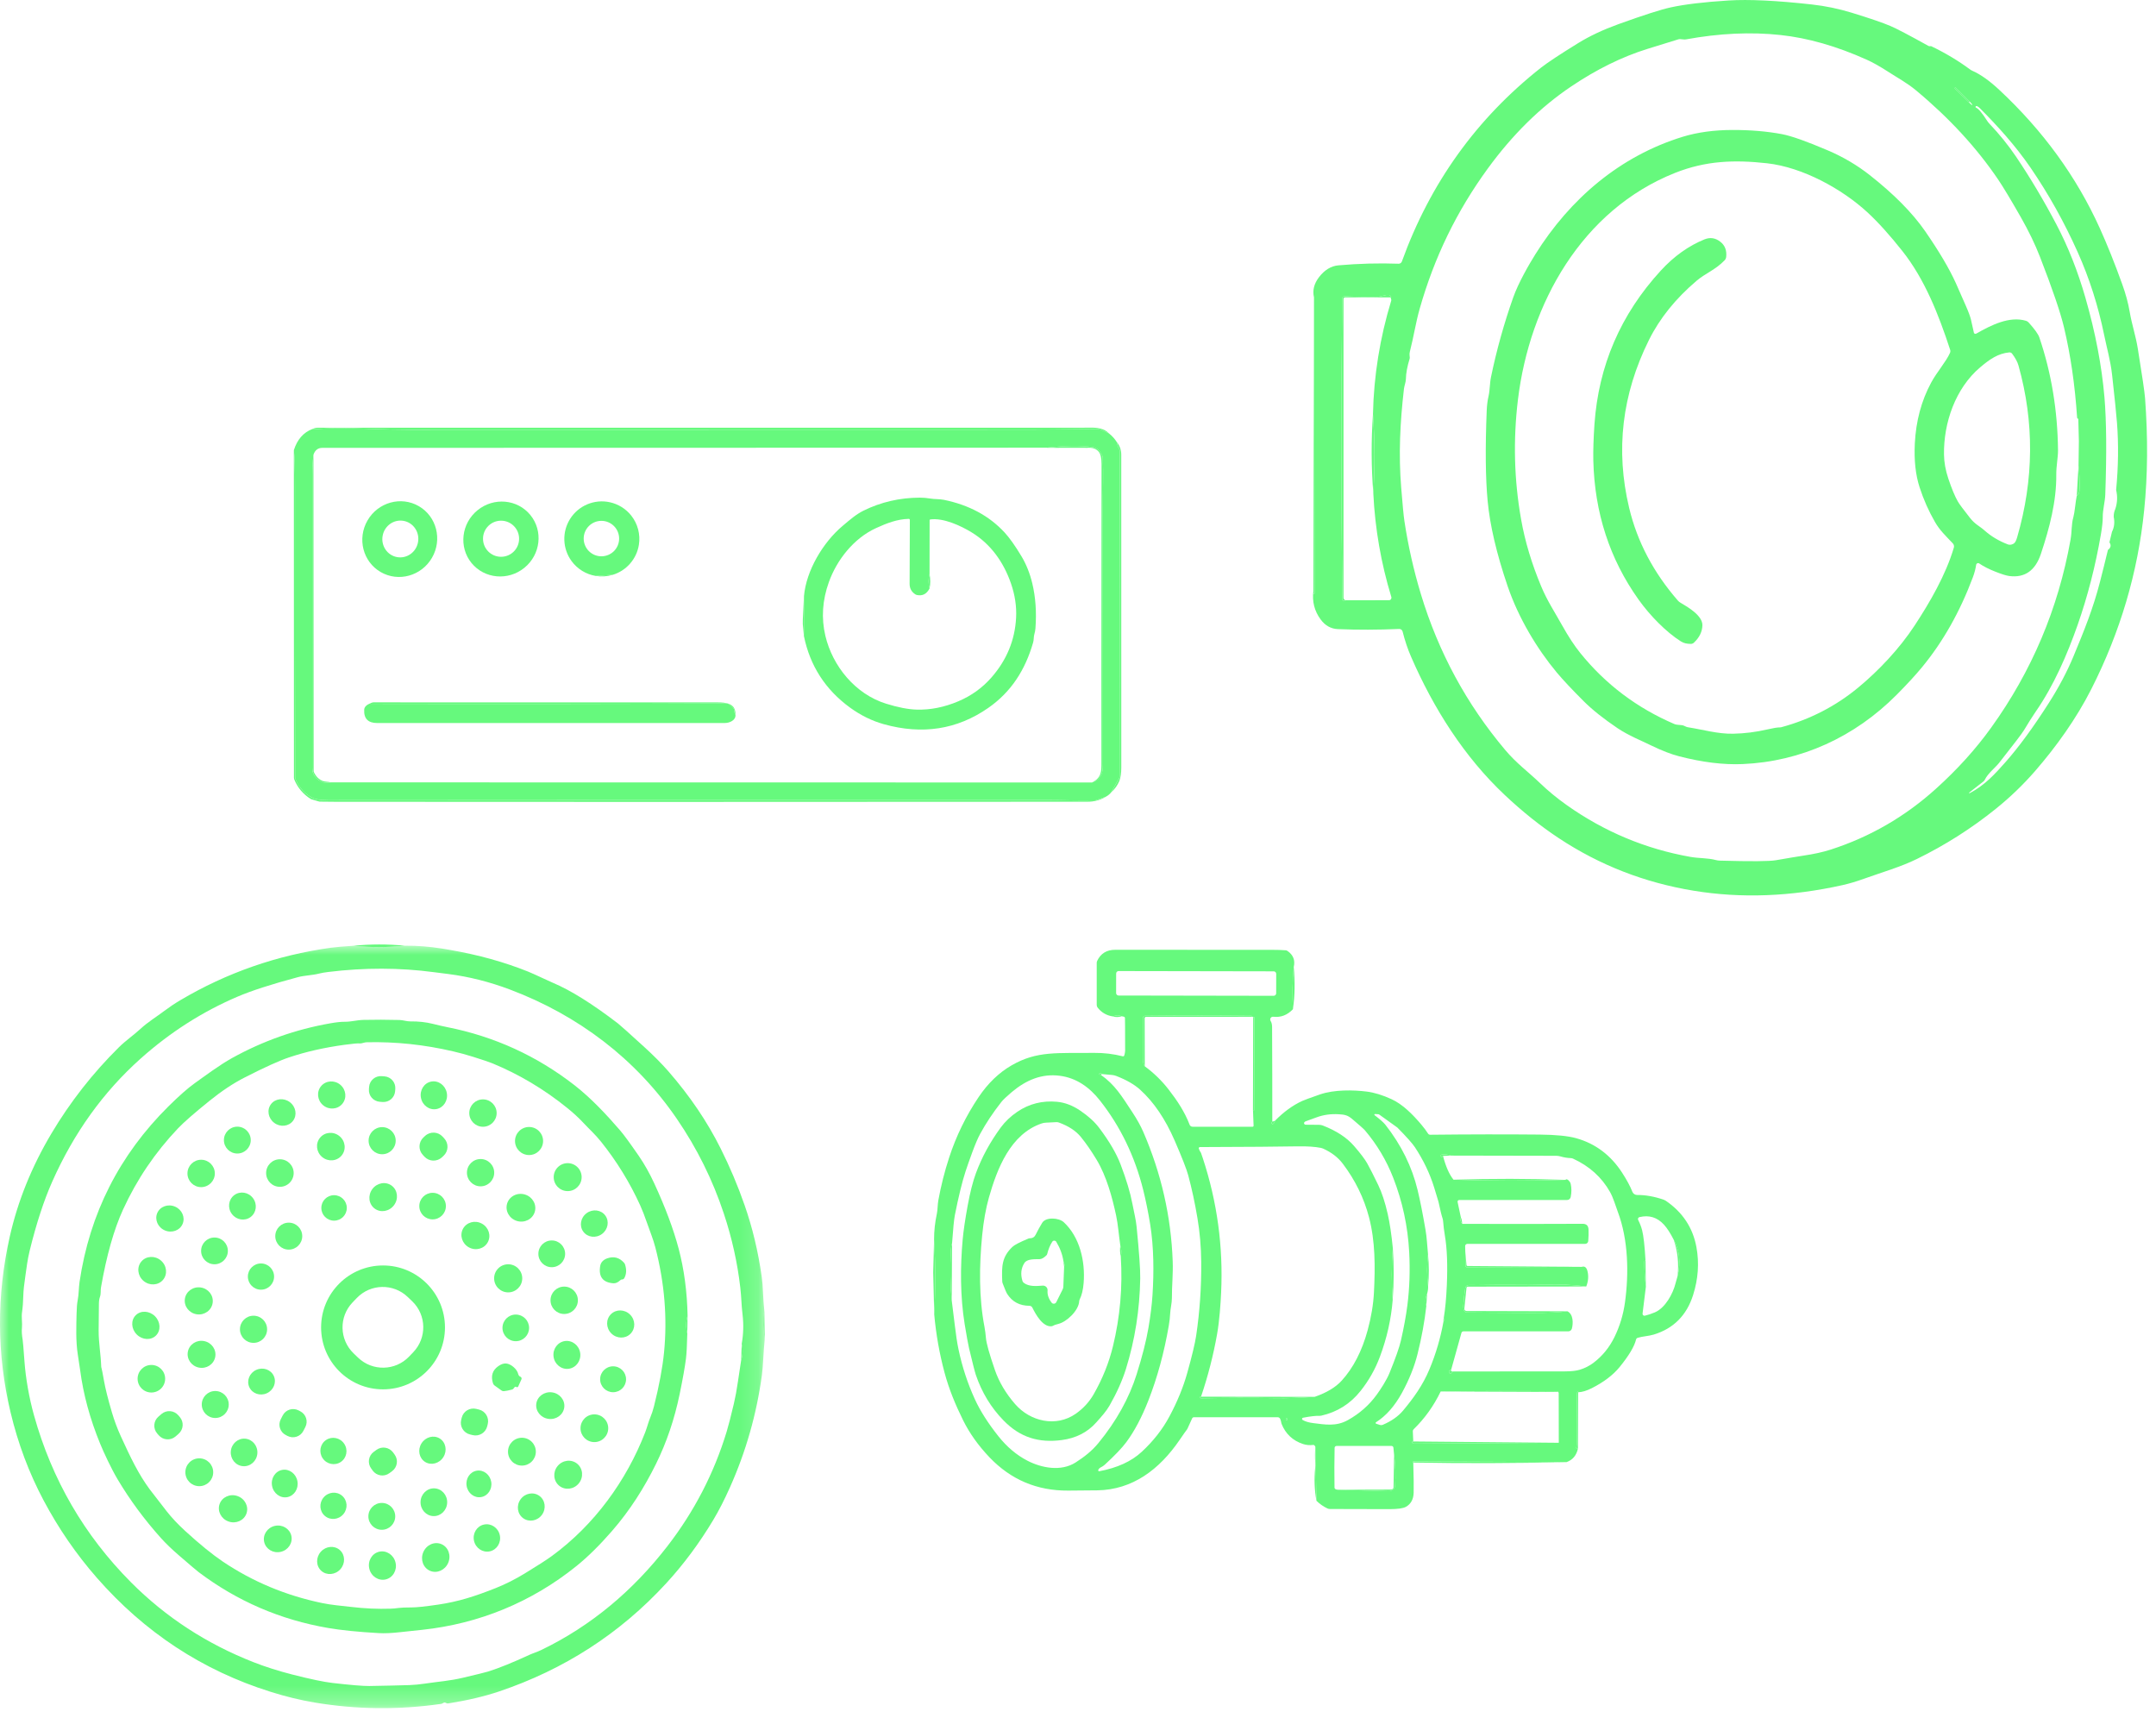 <svg xmlns="http://www.w3.org/2000/svg" xmlns:xlink="http://www.w3.org/1999/xlink" width="118px" height="94px" viewBox="0 0 118 94"><title>Group 274</title><defs><polygon id="path-1" points="0 0 41.851 0 41.851 41.728 0 41.728"></polygon></defs><g id="Page-1" stroke="none" stroke-width="1" fill="none" fill-rule="evenodd"><g id="Group-274" transform="translate(0, -0)"><path d="M65.733,76.438 L71.956,76.446 C71.094,76.504 70.407,76.529 69.892,76.52 C68.497,76.494 67.109,76.497 65.731,76.529 C65.684,76.53 65.657,76.477 65.685,76.439 C65.698,76.424 65.714,76.423 65.733,76.438" id="Fill-1" fill="#66F97D"></path><path d="M70.388,77.62 C70.408,77.593 70.45,77.62 70.454,77.661 C70.456,77.691 70.45,77.711 70.438,77.719 C70.412,77.733 70.395,77.729 70.385,77.706 C70.37,77.671 70.371,77.643 70.388,77.62" id="Fill-3" fill="#66F97D"></path><path d="M77.349,78.889 L85.313,78.96 L77.364,79.008 C77.324,79.008 77.291,78.975 77.292,78.936 C77.293,78.887 77.312,78.872 77.349,78.889" id="Fill-5" fill="#66F97D"></path><path d="M72.05,82.134 C71.942,81.554 71.92,80.955 71.98,80.336 C71.989,80.244 71.99,80.153 71.984,80.062 C71.967,79.767 71.969,79.473 71.991,79.18 L72.05,82.134 Z" id="Fill-7" fill="#66F97D"></path><path d="M73.211,81.53 L76.14,81.521 C76.211,81.521 76.269,81.464 76.27,81.393 L76.3,79.617 C76.376,80.206 76.395,80.767 76.355,81.302 C76.342,81.478 76.193,81.612 76.016,81.607 L73.211,81.53 Z" id="Fill-9" fill="#66F97D"></path><path d="M85.742,80.018 C82.957,80.085 80.159,80.093 77.349,80.042 C77.342,80.043 77.336,80.035 77.331,80.02 C77.323,80.001 77.337,79.981 77.359,79.981 L85.742,80.018 Z" id="Fill-11" fill="#66F97D"></path><path d="M16.603,78.311 C16.441,78.626 16.053,78.749 15.738,78.587 L15.642,78.537 C15.327,78.375 15.203,77.988 15.366,77.673 L15.474,77.463 C15.636,77.148 16.024,77.025 16.339,77.187 L16.435,77.237 C16.75,77.399 16.874,77.786 16.711,78.101 L16.603,78.311 Z" id="Fill-13" fill="#66F97D"></path><path d="M26.665,78.06 C26.577,78.412 26.221,78.627 25.869,78.54 L25.722,78.504 C25.368,78.417 25.154,78.06 25.241,77.708 L25.271,77.586 C25.359,77.234 25.715,77.019 26.068,77.106 L26.215,77.142 C26.568,77.229 26.782,77.586 26.695,77.938 L26.665,78.06 Z" id="Fill-15" fill="#66F97D"></path><path d="M9.838,77.548 C10.075,77.82 10.046,78.233 9.773,78.47 L9.61,78.613 C9.337,78.85 8.924,78.821 8.687,78.548 L8.605,78.454 C8.368,78.181 8.397,77.768 8.67,77.531 L8.833,77.389 C9.106,77.152 9.519,77.181 9.756,77.453 L9.838,77.548 Z" id="Fill-17" fill="#66F97D"></path><path d="M33.289,78.164 C33.289,78.583 32.949,78.923 32.53,78.923 C32.111,78.923 31.772,78.583 31.772,78.164 C31.772,77.745 32.111,77.405 32.53,77.405 C32.949,77.405 33.289,77.745 33.289,78.164" id="Fill-19" fill="#66F97D"></path><path d="M24.068,78.726 C24.399,78.933 24.489,79.388 24.267,79.742 C24.045,80.096 23.597,80.215 23.267,80.009 C22.935,79.802 22.846,79.347 23.068,78.993 C23.289,78.639 23.737,78.52 24.068,78.726" id="Fill-21" fill="#66F97D"></path><path d="M17.846,78.808 C18.172,78.589 18.617,78.682 18.839,79.014 C19.061,79.347 18.977,79.792 18.651,80.011 C18.326,80.229 17.88,80.137 17.658,79.805 C17.436,79.472 17.52,79.026 17.846,78.808" id="Fill-23" fill="#66F97D"></path><path d="M29.327,79.447 C29.327,79.868 28.986,80.209 28.565,80.209 C28.143,80.209 27.803,79.868 27.803,79.447 C27.803,79.026 28.143,78.685 28.565,78.685 C28.986,78.685 29.327,79.026 29.327,79.447" id="Fill-25" fill="#66F97D"></path><path d="M13.419,78.736 C13.82,78.768 14.118,79.131 14.085,79.547 C14.051,79.963 13.699,80.274 13.298,80.241 C12.897,80.209 12.599,79.846 12.632,79.43 C12.666,79.014 13.018,78.703 13.419,78.736" id="Fill-27" fill="#66F97D"></path><path d="M21.599,79.607 C21.811,79.897 21.747,80.305 21.456,80.517 L21.309,80.625 C21.018,80.837 20.611,80.773 20.398,80.483 L20.314,80.366 C20.102,80.075 20.166,79.667 20.456,79.456 L20.605,79.348 C20.895,79.136 21.302,79.2 21.515,79.49 L21.599,79.607 Z" id="Fill-29" fill="#66F97D"></path><path d="M11.669,80.573 C11.669,80.994 11.328,81.335 10.907,81.335 C10.485,81.335 10.145,80.994 10.145,80.573 C10.145,80.152 10.485,79.811 10.907,79.811 C11.328,79.811 11.669,80.152 11.669,80.573" id="Fill-31" fill="#66F97D"></path><path d="M31.587,80.104 C31.909,80.364 31.95,80.846 31.68,81.18 C31.409,81.514 30.929,81.573 30.608,81.313 C30.286,81.053 30.245,80.571 30.515,80.237 C30.786,79.903 31.266,79.844 31.587,80.104" id="Fill-33" fill="#66F97D"></path><path d="M15.452,80.443 C15.835,80.375 16.206,80.655 16.279,81.068 C16.352,81.48 16.099,81.869 15.715,81.937 C15.332,82.005 14.961,81.725 14.889,81.313 C14.815,80.9 15.068,80.511 15.452,80.443" id="Fill-35" fill="#66F97D"></path><path d="M26.096,80.487 C26.468,80.427 26.822,80.703 26.886,81.102 C26.95,81.501 26.7,81.873 26.328,81.933 C25.955,81.993 25.601,81.717 25.538,81.318 C25.474,80.919 25.724,80.546 26.096,80.487" id="Fill-37" fill="#66F97D"></path><path d="M23.768,81.454 C24.171,81.466 24.486,81.816 24.474,82.235 C24.461,82.654 24.125,82.985 23.723,82.973 C23.32,82.961 23.005,82.611 23.017,82.192 C23.03,81.773 23.366,81.442 23.768,81.454" id="Fill-39" fill="#66F97D"></path><path d="M18.718,81.854 C19.017,82.106 19.052,82.558 18.794,82.865 C18.535,83.172 18.084,83.218 17.785,82.966 C17.485,82.715 17.45,82.262 17.709,81.955 C17.967,81.648 18.419,81.602 18.718,81.854" id="Fill-41" fill="#66F97D"></path><path d="M29.52,81.865 C29.843,82.098 29.907,82.562 29.663,82.9 C29.418,83.238 28.958,83.322 28.635,83.088 C28.311,82.855 28.248,82.391 28.492,82.053 C28.736,81.716 29.196,81.631 29.52,81.865" id="Fill-43" fill="#66F97D"></path><path d="M12.019,82.313 C12.154,81.929 12.594,81.732 12.999,81.876 C13.405,82.018 13.624,82.447 13.489,82.831 C13.354,83.215 12.914,83.411 12.509,83.268 C12.102,83.126 11.883,82.697 12.019,82.313" id="Fill-45" fill="#66F97D"></path><path d="M21.631,82.987 C21.631,83.393 21.302,83.722 20.896,83.722 C20.491,83.722 20.162,83.393 20.162,82.987 C20.162,82.581 20.491,82.252 20.896,82.252 C21.302,82.252 21.631,82.581 21.631,82.987" id="Fill-47" fill="#66F97D"></path><path d="M26.49,83.435 C26.88,83.351 27.267,83.611 27.355,84.016 C27.442,84.421 27.198,84.817 26.807,84.902 C26.417,84.986 26.03,84.726 25.942,84.321 C25.855,83.915 26.099,83.519 26.49,83.435" id="Fill-49" fill="#66F97D"></path><path d="M15.945,84.049 C16.035,84.441 15.775,84.836 15.365,84.929 C14.954,85.024 14.549,84.782 14.459,84.389 C14.369,83.998 14.629,83.603 15.039,83.509 C15.45,83.415 15.855,83.657 15.945,84.049" id="Fill-51" fill="#66F97D"></path><path d="M24.159,84.507 C24.537,84.667 24.703,85.124 24.532,85.527 C24.361,85.931 23.916,86.129 23.539,85.968 C23.161,85.808 22.995,85.351 23.166,84.948 C23.337,84.544 23.782,84.346 24.159,84.507" id="Fill-53" fill="#66F97D"></path><path d="M18.602,84.833 C18.897,85.098 18.909,85.566 18.629,85.88 C18.348,86.194 17.881,86.233 17.586,85.969 C17.291,85.705 17.279,85.236 17.559,84.923 C17.84,84.609 18.307,84.569 18.602,84.833" id="Fill-55" fill="#66F97D"></path><path d="M20.748,84.923 C21.144,84.828 21.546,85.091 21.646,85.509 C21.748,85.927 21.508,86.343 21.112,86.438 C20.716,86.533 20.313,86.271 20.213,85.853 C20.112,85.434 20.352,85.018 20.748,84.923" id="Fill-57" fill="#66F97D"></path><path d="M73.631,32.851 L76.019,32.849 C76.11,32.849 76.175,32.761 76.149,32.673 C75.585,30.819 75.256,28.929 75.163,27.004 C75.253,25.559 75.248,24.113 75.144,22.666 C75.19,20.559 75.524,18.488 76.143,16.455 C76.153,16.422 76.141,16.361 76.109,16.275 C76.148,16.28 76.151,16.256 76.115,16.205 C76.092,16.172 76.054,16.148 76.012,16.143 C75.8,16.119 75.602,16.241 75.39,16.244 C74.722,16.256 74.122,16.246 73.59,16.214 C73.521,16.211 73.462,16.266 73.46,16.336 C73.397,21.74 73.399,27.225 73.467,32.787 C73.468,32.859 73.533,32.912 73.602,32.898 C73.611,32.897 73.621,32.882 73.631,32.851 M115.369,30.097 C115.53,29.977 115.558,29.838 115.452,29.682 L115.591,29.104 C115.716,28.857 115.748,28.584 115.685,28.285 C115.684,28.128 115.713,27.984 115.774,27.853 C115.887,27.511 115.901,27.165 115.818,26.816 C115.94,25.538 115.955,24.313 115.865,23.139 C115.826,22.649 115.738,21.774 115.597,20.515 C115.511,19.736 115.309,19.048 115.165,18.346 C114.838,16.746 114.357,15.236 113.721,13.816 C112.979,12.157 112.116,10.611 111.133,9.177 C110.303,7.967 109.33,6.896 108.383,5.946 C108.278,5.841 108.203,5.793 108.159,5.805 C108.115,5.815 108.11,5.876 108.152,5.893 C108.285,5.946 108.486,6.185 108.757,6.61 C108.798,6.673 108.844,6.73 108.895,6.783 C109.435,7.351 109.913,7.944 110.332,8.562 C111.12,9.73 111.859,10.969 112.549,12.282 C113.191,13.502 113.72,14.841 114.138,16.299 C114.686,18.204 115.031,20.019 115.179,21.742 C115.289,23.037 115.304,24.811 115.224,27.067 C115.211,27.467 115.082,27.887 115.086,28.306 C115.087,28.531 115.053,28.84 114.986,29.234 C114.689,30.965 114.265,32.619 113.713,34.195 C113.147,35.808 112.41,37.517 111.411,38.955 C111.244,39.198 111.028,39.537 110.769,39.971 C110.669,40.138 110.212,40.737 109.4,41.767 C109.217,41.997 108.79,42.338 108.637,42.663 C108.618,42.704 108.59,42.741 108.552,42.77 L107.768,43.384 C107.763,43.387 107.763,43.394 107.766,43.397 C107.768,43.401 107.771,43.402 107.774,43.404 C107.785,43.409 107.798,43.409 107.81,43.404 C108.634,42.972 109.196,42.348 109.757,41.716 C110.489,40.889 111.283,39.806 112.138,38.466 C112.682,37.613 113.126,36.773 113.474,35.942 C114.072,34.502 114.558,33.305 114.933,31.849 C115.084,31.265 115.228,30.68 115.369,30.097 M107.747,5.588 L107.91,5.741 C107.917,5.747 107.929,5.747 107.937,5.741 C107.944,5.734 107.946,5.724 107.939,5.715 L107.83,5.586 L107.041,4.8 C107.029,4.788 107.008,4.788 106.995,4.802 L106.993,4.803 C106.98,4.817 106.98,4.837 106.993,4.849 L107.747,5.588 M113.665,27.123 C113.762,27.094 113.813,26.965 113.818,26.738 C113.826,26.32 113.808,25.898 113.76,25.472 L113.779,24.142 L113.747,22.913 C113.708,22.923 113.686,22.898 113.681,22.839 C113.564,21.074 113.326,19.434 112.965,17.917 C112.771,17.097 112.332,15.811 111.65,14.058 C111.383,13.37 111.035,12.65 110.608,11.899 C110.057,10.933 109.642,10.242 109.362,9.827 C108.176,8.076 106.673,6.446 104.854,4.936 C104.378,4.541 103.868,4.268 103.353,3.934 C102.9,3.641 102.507,3.419 102.17,3.268 C100.524,2.527 98.948,2.077 97.445,1.916 C95.827,1.741 94.103,1.821 92.278,2.155 C92.227,2.163 92.173,2.165 92.12,2.156 C91.997,2.138 91.91,2.136 91.858,2.153 C90.737,2.499 90.171,2.673 90.16,2.678 C88.77,3.11 87.38,3.797 85.989,4.734 C84.296,5.874 82.776,7.373 81.425,9.228 C79.717,11.574 78.502,14.082 77.702,16.894 C77.485,17.653 77.373,18.431 77.163,19.246 C77.144,19.319 77.139,19.393 77.149,19.468 C77.161,19.546 77.163,19.597 77.154,19.622 C77.02,20.054 76.951,20.429 76.946,20.744 C76.942,20.92 76.861,21.103 76.839,21.286 C76.624,23.142 76.543,24.872 76.688,26.682 C76.765,27.631 76.822,28.243 76.865,28.518 C77.07,29.875 77.371,31.209 77.768,32.521 C78.729,35.696 80.269,38.54 82.389,41.053 C83.004,41.782 83.638,42.235 84.292,42.863 C84.735,43.289 85.225,43.69 85.758,44.068 C87.809,45.517 90.061,46.46 92.515,46.895 C93.008,46.982 93.463,46.948 93.915,47.07 C93.988,47.088 94.061,47.099 94.134,47.1 C95.825,47.148 96.847,47.141 97.198,47.078 C97.918,46.953 98.418,46.87 98.701,46.827 C99.265,46.744 99.762,46.636 100.189,46.499 C102.34,45.807 104.261,44.697 105.954,43.168 C107.125,42.113 108.132,40.999 108.974,39.828 C111.201,36.734 112.65,33.307 113.32,29.55 C113.404,29.08 113.362,28.704 113.477,28.304 C113.509,28.194 113.542,27.997 113.576,27.714 C113.601,27.499 113.631,27.303 113.665,27.123 M71.884,32.339 C71.879,32.395 71.877,32.439 71.882,32.47 C71.884,32.488 71.901,32.5 71.918,32.5 C71.936,32.499 71.95,32.485 71.95,32.466 L71.916,16.275 C71.826,15.892 71.919,15.523 72.192,15.167 C72.496,14.772 72.85,14.557 73.256,14.521 C74.38,14.423 75.477,14.394 76.544,14.433 C76.626,14.436 76.698,14.387 76.726,14.311 C78.276,10.018 80.818,6.479 84.352,3.695 C84.699,3.422 85.375,2.977 86.382,2.355 C87.001,1.973 87.729,1.631 88.568,1.326 C89.943,0.829 90.902,0.521 91.442,0.404 C92.208,0.236 93.264,0.111 94.608,0.026 C95.711,-0.043 97.232,0.029 99.167,0.245 C99.908,0.328 100.635,0.478 101.348,0.697 C102.346,1.004 103.05,1.245 103.461,1.421 C103.807,1.568 104.502,1.933 105.544,2.512 C105.563,2.524 105.585,2.529 105.607,2.529 C105.624,2.529 105.641,2.527 105.658,2.526 C105.675,2.524 105.687,2.524 105.692,2.526 C106.47,2.899 107.18,3.324 107.825,3.802 C107.868,3.832 107.912,3.858 107.959,3.878 C108.398,4.071 108.89,4.42 109.432,4.927 C111.82,7.156 113.65,9.676 114.923,12.487 C115.328,13.384 115.736,14.399 116.145,15.536 C116.34,16.073 116.477,16.578 116.557,17.049 C116.684,17.79 116.89,18.365 117.007,19.095 C117.245,20.561 117.375,21.457 117.401,21.785 C117.563,23.962 117.548,26.006 117.353,27.919 C117.009,31.324 116.045,34.588 114.462,37.708 C113.645,39.321 112.552,40.85 111.383,42.197 C110.73,42.948 110.01,43.64 109.22,44.275 C107.891,45.344 106.456,46.255 104.916,47.009 C104.026,47.446 103.031,47.729 102.038,48.085 C101.601,48.242 101.207,48.359 100.86,48.437 C98.018,49.073 95.29,49.175 92.675,48.744 C90.004,48.303 87.558,47.351 85.336,45.885 C84.321,45.216 83.328,44.424 82.359,43.511 C80.137,41.421 78.456,38.766 77.229,35.942 C77.044,35.517 76.89,35.058 76.766,34.563 C76.744,34.476 76.666,34.419 76.58,34.422 C75.416,34.471 74.297,34.475 73.226,34.43 C72.843,34.415 72.526,34.237 72.277,33.898 C71.94,33.439 71.807,32.92 71.884,32.339" id="Fill-59" fill="#66F97D"></path><path d="M107.83,5.586 L107.747,5.588 L106.993,4.849 C106.979,4.837 106.979,4.817 106.993,4.803 L106.995,4.801 C107.008,4.788 107.028,4.788 107.04,4.8 L107.83,5.586 Z" id="Fill-61" fill="#66F97D"></path><path d="M109.971,19.286 C109.356,19.344 108.903,19.657 108.371,20.108 C107.024,21.252 106.371,23.136 106.397,24.879 C106.402,25.301 106.482,25.739 106.634,26.195 C106.822,26.753 106.995,27.168 107.154,27.444 C107.239,27.59 107.461,27.89 107.822,28.346 C108.11,28.712 108.331,28.776 108.629,29.043 C108.983,29.356 109.402,29.605 109.881,29.79 C110.012,29.839 110.157,29.808 110.256,29.712 C110.308,29.661 110.356,29.559 110.401,29.405 C111.318,26.246 111.344,23.113 110.474,20.006 C110.42,19.811 110.303,19.594 110.125,19.355 C110.09,19.306 110.03,19.281 109.971,19.286 M92.178,39.724 C92.268,39.768 92.327,39.792 92.358,39.797 C93.207,39.929 94.01,40.172 94.856,40.155 C95.488,40.143 96.115,40.063 96.739,39.918 C97.059,39.843 97.284,39.807 97.418,39.809 C97.44,39.811 97.461,39.807 97.481,39.802 C99.057,39.377 100.465,38.652 101.706,37.626 C102.814,36.709 103.962,35.501 104.8,34.218 C105.621,32.964 106.49,31.478 106.936,29.971 C106.959,29.89 106.939,29.802 106.88,29.739 C106.476,29.309 106.17,29.032 105.902,28.565 C105.558,27.97 105.278,27.338 105.061,26.668 C104.841,25.99 104.755,25.192 104.8,24.274 C104.861,23.045 105.158,21.935 105.692,20.943 C106.007,20.359 106.505,19.805 106.724,19.315 C106.749,19.259 106.753,19.196 106.732,19.139 C106.092,17.178 105.329,15.27 104.128,13.751 C103.426,12.863 102.782,12.15 102.196,11.611 C100.826,10.35 98.672,9.153 96.706,8.935 C94.93,8.74 93.368,8.791 91.682,9.46 C86.57,11.492 83.715,16.625 83.079,21.867 C82.811,24.082 82.869,26.268 83.252,28.426 C83.464,29.631 83.832,30.852 84.352,32.093 C84.691,32.9 85.065,33.45 85.501,34.232 C85.842,34.84 86.172,35.345 86.496,35.745 C87.877,37.453 89.594,38.748 91.648,39.628 C91.71,39.655 91.838,39.673 92.029,39.685 C92.08,39.687 92.131,39.701 92.178,39.724 M108.164,18.257 C108.976,17.795 109.974,17.286 110.884,17.556 C110.94,17.573 110.99,17.605 111.03,17.649 C111.357,18.013 111.552,18.284 111.615,18.466 C112.274,20.406 112.615,22.467 112.637,24.65 C112.64,25.021 112.537,25.521 112.542,25.984 C112.557,27.424 112.174,28.892 111.7,30.314 C111.393,31.23 110.817,31.634 109.968,31.524 C109.808,31.503 109.559,31.425 109.219,31.291 C108.861,31.151 108.563,31 108.322,30.835 C108.258,30.791 108.17,30.83 108.158,30.907 C108.124,31.135 108.063,31.364 107.976,31.596 C107.266,33.489 106.338,35.13 105.192,36.518 C104.838,36.948 104.377,37.448 103.812,38.018 C101.509,40.339 98.567,41.68 95.374,41.816 C94.329,41.861 93.171,41.719 91.899,41.39 C91.455,41.275 90.96,41.083 90.412,40.817 C89.843,40.541 89.114,40.246 88.524,39.848 C87.762,39.333 87.15,38.846 86.689,38.387 C86.038,37.738 85.542,37.209 85.201,36.801 C84.138,35.526 83.11,33.835 82.51,32.068 C81.906,30.292 81.544,28.741 81.42,27.416 C81.303,26.173 81.286,24.528 81.369,22.477 C81.381,22.187 81.413,21.925 81.468,21.689 C81.547,21.352 81.53,20.987 81.605,20.63 C81.912,19.149 82.317,17.698 82.82,16.278 C83.098,15.492 83.662,14.507 84.033,13.914 C85.931,10.88 88.66,8.54 92.109,7.482 C92.903,7.24 93.805,7.116 94.81,7.113 C95.803,7.111 96.712,7.187 97.535,7.343 C98.045,7.44 98.879,7.735 100.037,8.23 C100.875,8.587 101.636,9.036 102.323,9.575 C103.65,10.618 104.663,11.641 105.363,12.649 C106.127,13.754 106.688,14.703 107.046,15.495 C107.058,15.52 107.241,15.937 107.597,16.746 C107.744,17.081 107.836,17.334 107.875,17.503 C107.983,17.983 108.037,18.223 108.037,18.225 C108.063,18.269 108.12,18.283 108.164,18.257" id="Fill-63" fill="#66F97D"></path><path d="M92.54,35.239 C92.32,35.239 92.138,35.194 91.999,35.104 C91.183,34.586 90.305,33.692 89.677,32.809 C88.099,30.594 87.275,28.061 87.204,25.21 C87.192,24.675 87.213,24.012 87.266,23.224 C87.489,20.013 88.698,17.206 90.898,14.808 C91.618,14.024 92.416,13.454 93.294,13.098 C93.597,12.978 93.882,13.019 94.147,13.224 C94.409,13.424 94.516,13.705 94.475,14.069 C94.466,14.135 94.436,14.198 94.389,14.247 C93.882,14.773 93.334,14.957 92.856,15.366 C91.706,16.344 90.835,17.425 90.248,18.608 C88.772,21.579 88.41,24.641 89.165,27.795 C89.606,29.642 90.495,31.333 91.831,32.867 C91.874,32.918 91.928,32.96 91.987,32.994 C92.385,33.225 93.186,33.694 93.174,34.221 C93.165,34.575 93.01,34.892 92.707,35.174 C92.662,35.216 92.603,35.24 92.54,35.239" id="Fill-65" fill="#66F97D"></path><path d="M76.109,16.274 L73.618,16.276 C73.57,16.276 73.531,16.315 73.531,16.362 L73.531,32.709 C73.531,32.755 73.553,32.798 73.589,32.825 C73.601,32.833 73.616,32.842 73.631,32.85 C73.621,32.881 73.611,32.896 73.603,32.897 C73.533,32.911 73.469,32.859 73.467,32.786 C73.399,27.224 73.397,21.739 73.46,16.335 C73.462,16.266 73.521,16.21 73.591,16.213 C74.123,16.245 74.723,16.255 75.39,16.243 C75.602,16.24 75.801,16.118 76.012,16.142 C76.055,16.147 76.092,16.171 76.116,16.205 C76.151,16.255 76.148,16.279 76.109,16.274" id="Fill-67" fill="#66F97D"></path><path d="M71.884,32.339 L71.916,16.275 L71.95,32.466 C71.95,32.485 71.937,32.498 71.918,32.5 C71.901,32.5 71.884,32.488 71.882,32.47 C71.877,32.439 71.879,32.395 71.884,32.339" id="Fill-69" fill="#66F97D"></path><path d="M75.144,22.665 C75.247,24.112 75.252,25.558 75.163,27.003 C75.049,25.561 75.042,24.116 75.144,22.665" id="Fill-71" fill="#66F97D"></path><path d="M113.779,24.141 L113.747,22.912 L113.779,24.141 Z" id="Fill-73" fill="#66F97D"></path><path d="M113.665,27.122 L113.76,25.471 C113.807,25.897 113.826,26.319 113.818,26.737 C113.812,26.964 113.762,27.093 113.665,27.122" id="Fill-75" fill="#66F97D"></path><path d="M73.211,81.53 L76.016,81.607 C76.193,81.612 76.342,81.478 76.355,81.302 C76.395,80.767 76.376,80.206 76.3,79.617 L76.263,79.227 C76.258,79.173 76.215,79.134 76.161,79.134 L73.149,79.134 C73.092,79.134 73.045,79.18 73.044,79.237 C73.029,79.955 73.028,80.681 73.039,81.414 C73.04,81.479 73.096,81.518 73.211,81.53 M70.388,77.62 C70.371,77.643 70.37,77.671 70.384,77.706 C70.395,77.729 70.412,77.733 70.438,77.719 C70.45,77.711 70.456,77.691 70.454,77.661 C70.45,77.62 70.408,77.593 70.388,77.62 M78.849,76.153 C78.47,76.941 77.977,77.631 77.369,78.221 C77.339,78.25 77.323,78.288 77.325,78.329 L77.349,78.888 C77.312,78.871 77.294,78.886 77.292,78.935 C77.291,78.975 77.324,79.008 77.364,79.008 L85.314,78.96 L85.309,76.225 C85.309,76.216 85.305,76.207 85.298,76.202 L85.274,76.179 C85.281,76.155 85.275,76.144 85.258,76.143 C83.113,76.121 80.977,76.124 78.849,76.153 M90.061,68.988 C90.017,68.996 89.995,69.017 89.995,69.05 C89.994,69.436 90.023,69.895 90.08,70.423 L89.899,71.891 C89.89,71.962 89.954,72.022 90.025,72.005 C90.194,71.966 90.377,71.904 90.572,71.823 C91.139,71.583 91.566,70.803 91.706,70.226 C91.74,70.088 91.777,69.957 91.816,69.835 C91.996,69.085 91.924,68.42 91.601,67.842 C91.419,67.485 91.242,67.211 91.069,67.022 C90.702,66.621 90.255,66.484 89.73,66.61 C89.663,66.626 89.628,66.7 89.658,66.762 C89.757,66.961 89.83,67.151 89.876,67.333 C89.952,67.63 90.015,68.182 90.061,68.988 M78.977,63.26 C79.128,63.84 79.319,64.275 79.552,64.563 C81.629,64.629 83.671,64.632 85.678,64.572 C85.733,64.51 85.811,64.541 85.908,64.667 C85.935,64.704 85.956,64.746 85.966,64.79 C86.017,65.017 86.017,65.257 85.966,65.51 C85.948,65.605 85.865,65.673 85.769,65.673 L79.866,65.673 C79.808,65.673 79.765,65.726 79.776,65.783 L79.959,66.645 C79.908,66.751 79.932,66.862 80.032,66.979 C82.223,66.987 84.418,66.987 86.621,66.976 C86.826,66.975 86.934,67.081 86.942,67.293 C86.95,67.488 86.945,67.697 86.926,67.921 C86.918,68.008 86.845,68.075 86.757,68.075 L80.31,68.075 C80.243,68.075 80.188,68.13 80.189,68.199 L80.197,68.508 L80.207,69.281 C80.209,69.321 80.24,69.353 80.28,69.353 L86.576,69.332 C86.732,69.281 86.835,69.363 86.887,69.577 C86.952,69.846 86.928,70.122 86.817,70.407 C86.103,70.309 85.332,70.276 84.501,70.307 C84.076,70.323 83.423,70.325 82.543,70.315 C81.863,70.307 81.133,70.335 80.398,70.326 C80.298,70.325 80.212,70.396 80.196,70.495 C80.15,70.778 80.114,71.09 80.089,71.431 C80.079,71.583 80.103,71.698 80.161,71.775 C80.187,71.808 80.226,71.827 80.268,71.828 C80.979,71.839 82.18,71.847 83.87,71.851 C84.713,71.853 85.352,71.824 85.786,71.764 C86.117,71.927 86.106,72.425 86.031,72.71 C86.007,72.8 85.926,72.862 85.834,72.862 L80.095,72.862 C80.044,72.862 80,72.896 79.986,72.945 L79.427,74.949 C79.339,74.975 79.296,75.023 79.3,75.093 C79.301,75.128 79.328,75.158 79.363,75.161 C79.434,75.169 79.482,75.135 79.509,75.058 C81.551,75.06 83.597,75.059 85.645,75.053 C86,75.052 86.275,75.021 86.468,74.961 C86.741,74.876 86.987,74.753 87.206,74.588 C87.695,74.22 88.081,73.748 88.362,73.173 C88.654,72.575 88.846,71.94 88.938,71.267 C89.157,69.669 89.115,67.842 88.551,66.338 C88.418,65.984 88.302,65.564 88.121,65.239 C87.665,64.429 86.99,63.82 86.097,63.411 C86.057,63.393 86.014,63.382 85.971,63.381 C85.778,63.374 85.587,63.342 85.398,63.286 C85.326,63.265 85.252,63.255 85.177,63.254 L79.422,63.243 C79.243,63.183 79.071,63.165 78.906,63.19 C78.874,63.195 78.852,63.224 78.856,63.257 C78.869,63.353 78.909,63.355 78.977,63.26 M65.733,76.438 C65.714,76.423 65.698,76.424 65.686,76.439 C65.657,76.476 65.685,76.529 65.731,76.528 C67.11,76.497 68.497,76.493 69.892,76.519 C70.407,76.528 71.095,76.503 71.956,76.445 C72.605,76.221 73.095,75.927 73.428,75.564 C74.067,74.864 74.542,73.942 74.853,72.8 C75.049,72.079 75.164,71.388 75.198,70.725 C75.27,69.316 75.27,67.927 74.928,66.62 C74.652,65.567 74.175,64.591 73.497,63.693 C73.235,63.344 72.873,63.066 72.412,62.858 C72.377,62.842 72.34,62.83 72.3,62.822 C71.966,62.757 71.543,62.728 71.03,62.737 C70.063,62.755 68.277,62.769 65.671,62.777 C65.629,62.777 65.598,62.818 65.611,62.859 C65.631,62.928 65.671,63.006 65.731,63.094 C65.736,63.1 65.769,63.197 65.831,63.384 C66.618,65.774 66.952,68.227 66.833,70.744 C66.805,71.354 66.744,72.264 66.613,73.011 C66.409,74.165 66.116,75.307 65.733,76.438 M78.157,68.647 C78.09,69.224 78.091,69.805 78.162,70.389 C78.167,70.524 78.149,70.663 78.107,70.807 C78.004,71.033 77.99,71.255 78.064,71.474 C77.969,72.324 77.809,73.198 77.585,74.096 C77.412,74.793 77.126,75.504 76.73,76.228 C76.331,76.955 75.857,77.492 75.309,77.837 C75.277,77.857 75.283,77.905 75.319,77.917 L75.527,77.985 C75.577,78.001 75.63,77.999 75.678,77.978 C76.154,77.775 76.525,77.515 76.791,77.198 C77.365,76.511 77.868,75.816 78.233,74.942 C78.586,74.098 78.844,73.223 79.004,72.317 C79.054,72.273 79.058,72.212 79.018,72.135 C79.101,71.633 79.157,71.03 79.187,70.325 C79.234,69.224 79.199,68.328 79.082,67.635 C79.036,67.362 79.002,67.09 78.981,66.819 C78.976,66.762 78.964,66.706 78.945,66.653 C78.901,66.531 78.83,66.236 78.729,65.768 C78.723,65.737 78.644,65.478 78.492,64.986 C78.257,64.226 77.906,63.493 77.44,62.786 C77.307,62.583 76.987,62.224 76.48,61.71 C76.479,61.709 76.478,61.708 76.477,61.707 L75.491,61 C75.472,60.988 75.452,60.98 75.429,60.979 L75.256,60.968 C75.221,60.966 75.205,61.011 75.233,61.032 C75.529,61.257 75.725,61.431 75.824,61.556 C76.69,62.658 77.278,63.848 77.586,65.125 C77.723,65.689 77.867,66.415 78.019,67.301 C78.055,67.51 78.082,67.733 78.1,67.972 C78.117,68.202 78.137,68.427 78.157,68.647 M76.232,68.317 C76.157,69.254 76.154,70.196 76.224,71.141 C76.139,72.197 75.905,73.235 75.522,74.256 C75.269,74.933 74.916,75.555 74.466,76.122 C73.907,76.827 73.189,77.278 72.312,77.477 C72.285,77.483 72.258,77.486 72.231,77.485 C72.021,77.477 71.715,77.512 71.314,77.59 C71.255,77.602 71.241,77.68 71.293,77.711 C71.44,77.797 71.637,77.855 71.887,77.885 C72.502,77.958 73.113,78.084 73.767,77.721 C74.406,77.366 74.933,76.902 75.351,76.326 C75.556,76.045 75.888,75.537 76.047,75.146 C76.38,74.328 76.589,73.735 76.673,73.366 C76.835,72.659 76.953,72.013 77.028,71.428 C77.147,70.494 77.18,69.527 77.127,68.526 C77.051,67.112 76.759,65.753 76.25,64.451 C75.876,63.496 75.36,62.633 74.701,61.858 C74.641,61.788 74.41,61.582 74.008,61.242 C73.758,61.03 73.592,60.999 73.273,60.98 C72.843,60.955 72.445,61.009 72.077,61.143 C71.895,61.21 71.684,61.286 71.447,61.372 C71.413,61.385 71.38,61.421 71.372,61.457 C71.363,61.507 71.407,61.554 71.465,61.553 C71.686,61.55 71.932,61.553 72.206,61.559 C72.273,61.561 72.338,61.574 72.401,61.598 C73.142,61.885 73.711,62.257 74.107,62.715 C74.458,63.12 74.697,63.435 74.826,63.663 C74.977,63.932 75.18,64.332 75.435,64.861 C75.631,65.268 75.804,65.791 75.95,66.432 C76.062,66.925 76.157,67.553 76.232,68.317 M52.107,68.042 C52.072,68.132 52.049,68.259 52.041,68.421 C51.99,69.412 52.006,70.328 52.089,71.171 C52.147,71.62 52.202,72.068 52.256,72.517 C52.32,73.066 52.389,73.513 52.462,73.857 C52.663,74.809 52.961,75.716 53.356,76.578 C53.647,77.214 54.077,77.889 54.645,78.604 C55.11,79.187 55.637,79.631 56.222,79.936 C57.003,80.342 58.072,80.547 58.869,80.038 C59.331,79.742 59.755,79.416 60.117,78.975 C61.098,77.778 61.796,76.523 62.21,75.21 C62.515,74.241 62.731,73.395 62.855,72.673 C62.969,72.007 63.043,71.404 63.078,70.865 C63.158,69.636 63.152,68.256 62.95,67.003 C62.842,66.339 62.716,65.716 62.572,65.135 C62.109,63.277 61.317,61.64 60.195,60.221 C59.627,59.502 58.914,58.994 58.013,58.876 C57.021,58.745 56.166,59.102 55.368,59.773 C55.088,60.011 54.899,60.19 54.803,60.312 C54.345,60.896 53.959,61.476 53.647,62.051 C53.523,62.278 53.378,62.616 53.212,63.066 C53.054,63.495 52.933,63.842 52.846,64.107 C52.66,64.675 52.464,65.476 52.259,66.509 C52.216,66.726 52.165,67.237 52.107,68.042 M60.248,58.82 C61.032,59.379 61.372,59.955 61.979,60.876 C62.233,61.262 62.431,61.621 62.576,61.953 C63.559,64.224 64.095,66.582 64.183,69.027 C64.21,69.722 64.135,70.36 64.139,71.044 C64.14,71.321 64.056,71.611 64.043,71.904 C64.034,72.101 64.009,72.315 63.969,72.548 C63.716,74.023 63.344,75.389 62.852,76.645 C62.489,77.572 62.085,78.334 61.642,78.929 C61.405,79.247 61.012,79.658 60.463,80.163 C60.4,80.218 60.337,80.261 60.272,80.292 C60.187,80.332 60.131,80.384 60.108,80.45 C60.094,80.487 60.126,80.526 60.165,80.518 C61.152,80.332 61.925,79.978 62.487,79.456 C63.125,78.865 63.631,78.219 64.004,77.519 C64.435,76.713 64.76,75.922 64.977,75.146 C65.24,74.206 65.403,73.526 65.466,73.107 C65.664,71.782 65.756,70.433 65.744,69.061 C65.736,68.231 65.668,67.435 65.538,66.669 C65.398,65.834 65.23,65.052 65.033,64.322 C64.944,63.992 64.696,63.357 64.289,62.418 C63.778,61.242 63.149,60.314 62.4,59.636 C62.083,59.349 61.645,59.098 61.085,58.882 C61.013,58.854 60.938,58.837 60.863,58.831 L60.308,58.781 C60.293,58.745 60.253,58.733 60.188,58.744 C60.16,58.749 60.15,58.784 60.171,58.803 C60.184,58.815 60.209,58.82 60.248,58.82 M62.655,58.356 C63.153,58.722 63.59,59.148 63.967,59.635 C64.43,60.234 64.84,60.847 65.109,61.554 C65.134,61.62 65.199,61.664 65.27,61.664 L68.557,61.664 C68.587,61.664 68.611,61.639 68.61,61.608 L68.576,60.743 C68.572,60.787 68.587,60.8 68.618,60.786 C68.631,60.78 68.639,60.767 68.639,60.753 L68.653,55.682 C68.653,55.676 68.651,55.67 68.647,55.667 C68.633,55.65 68.612,55.651 68.588,55.67 C68.549,55.639 68.529,55.631 68.529,55.647 C68.536,55.613 68.527,55.596 68.503,55.594 C66.69,55.573 64.745,55.572 62.669,55.593 C62.606,55.594 62.555,55.644 62.556,55.707 C62.557,56.385 62.555,57.117 62.552,57.901 C62.551,58.134 62.586,58.285 62.655,58.356 M69.848,53.294 C69.848,53.22 69.788,53.159 69.713,53.159 L61.223,53.144 C61.148,53.144 61.088,53.205 61.088,53.279 L61.086,54.348 C61.086,54.422 61.146,54.482 61.221,54.483 L69.71,54.498 C69.785,54.498 69.845,54.437 69.846,54.363 L69.848,53.294 M70.808,52.92 C70.736,53.698 70.721,54.469 70.765,55.231 C70.457,55.555 70.099,55.693 69.689,55.644 C69.562,55.628 69.474,55.769 69.544,55.877 C69.596,55.96 69.622,56.066 69.623,56.199 C69.631,57.925 69.636,59.651 69.634,61.377 C69.597,61.414 69.586,61.451 69.599,61.488 C69.612,61.521 69.651,61.532 69.68,61.511 C69.734,61.469 69.767,61.411 69.779,61.338 C70.26,60.849 70.759,60.486 71.276,60.251 C71.395,60.197 71.718,60.079 72.243,59.896 C73.026,59.625 74.076,59.649 74.8,59.739 C75.217,59.792 75.672,59.931 76.163,60.157 C76.772,60.437 77.322,60.992 77.792,61.548 C77.943,61.727 78.065,61.892 78.16,62.041 C78.185,62.079 78.23,62.103 78.275,62.102 C80.42,62.078 82.416,62.076 84.263,62.093 C85.147,62.101 85.812,62.167 86.257,62.289 C87.329,62.586 88.165,63.231 88.779,64.177 C89.034,64.571 89.221,64.918 89.341,65.221 C89.383,65.33 89.488,65.4 89.605,65.399 C90.058,65.395 90.542,65.481 91.059,65.658 C91.096,65.672 91.132,65.69 91.165,65.711 C92.091,66.343 92.652,67.19 92.847,68.252 C93.007,69.122 92.944,69.999 92.662,70.884 C92.308,71.991 91.592,72.708 90.515,73.037 C90.222,73.125 89.909,73.131 89.63,73.216 C89.587,73.23 89.553,73.265 89.543,73.309 C89.45,73.69 89.151,74.191 88.646,74.812 C88.286,75.253 87.776,75.641 87.114,75.975 C86.836,76.114 86.59,76.188 86.375,76.196 C86.334,76.112 86.312,76.17 86.31,76.368 C86.297,77.663 86.293,78.514 86.296,78.921 C86.297,79.048 86.288,79.152 86.27,79.231 C86.263,79.259 86.286,79.287 86.314,79.286 C86.328,79.286 86.344,79.283 86.362,79.28 C86.28,79.652 86.074,79.898 85.742,80.017 L77.359,79.98 C77.338,79.98 77.323,80 77.331,80.02 C77.337,80.034 77.342,80.042 77.349,80.041 C77.373,80.844 77.381,81.395 77.371,81.696 C77.359,82.058 77.218,82.314 76.946,82.466 C76.795,82.55 76.494,82.592 76.043,82.592 C74.72,82.591 73.633,82.588 72.783,82.584 C72.738,82.583 72.692,82.573 72.65,82.553 C72.433,82.451 72.233,82.312 72.05,82.134 L71.991,79.18 C71.957,79.107 71.919,79.073 71.877,79.078 C71.677,79.102 71.49,79.086 71.316,79.028 C70.751,78.841 70.36,78.472 70.141,77.924 C70.135,77.908 70.13,77.891 70.128,77.874 C70.119,77.8 70.097,77.725 70.065,77.649 C70.042,77.597 69.991,77.563 69.934,77.563 L65.342,77.563 C65.301,77.563 65.265,77.587 65.248,77.624 L64.999,78.171 C64.989,78.194 64.977,78.216 64.962,78.236 C64.918,78.289 64.783,78.48 64.558,78.809 C63.461,80.415 61.987,81.538 60.047,81.563 C59.799,81.566 59.27,81.571 58.461,81.577 C56.761,81.589 55.327,80.982 54.158,79.758 C53.545,79.114 53.061,78.436 52.709,77.723 C52.296,76.888 51.939,76.031 51.695,75.119 C51.416,74.075 51.228,73.013 51.131,71.934 C51.207,70.567 51.205,69.197 51.123,67.826 C51.123,67.363 51.173,66.898 51.274,66.431 C51.322,66.208 51.313,65.928 51.356,65.69 C51.502,64.891 51.698,64.113 51.946,63.356 C52.33,62.176 52.869,61.07 53.563,60.039 C54.072,59.282 54.675,58.703 55.368,58.303 C56.761,57.498 57.877,57.647 59.878,57.622 C60.413,57.616 60.938,57.679 61.454,57.81 C61.486,57.818 61.518,57.8 61.529,57.77 C61.57,57.649 61.587,57.522 61.579,57.388 L61.576,56.146 L61.57,55.715 C61.569,55.68 61.545,55.649 61.511,55.642 L61.398,55.617 C61.233,55.55 61.069,55.554 60.906,55.627 C60.561,55.575 60.283,55.413 60.072,55.141 C60.042,55.1 60.025,55.051 60.025,55 L60.025,52.699 C60.025,52.662 60.032,52.627 60.046,52.595 C60.235,52.186 60.564,51.98 61.035,51.98 C65.681,51.986 68.549,51.987 69.637,51.983 C69.897,51.982 70.138,51.99 70.364,52.007 C70.402,52.01 70.437,52.022 70.467,52.044 C70.782,52.263 70.895,52.556 70.808,52.92" id="Fill-77" fill="#66F97D"></path><path d="M70.808,52.92 C70.883,53.731 70.87,54.502 70.764,55.231 C70.722,54.469 70.737,53.698 70.808,52.92" id="Fill-79" fill="#66F97D"></path><path d="M61.398,55.617 C61.237,55.671 61.073,55.675 60.907,55.627 C61.069,55.553 61.233,55.55 61.398,55.617" id="Fill-81" fill="#66F97D"></path><path d="M68.529,55.647 L62.727,55.649 C62.683,55.649 62.648,55.684 62.648,55.728 L62.655,58.357 C62.586,58.285 62.55,58.134 62.551,57.902 C62.555,57.118 62.557,56.386 62.556,55.707 C62.555,55.645 62.606,55.595 62.668,55.594 C64.745,55.572 66.69,55.573 68.503,55.595 C68.527,55.596 68.536,55.613 68.529,55.647" id="Fill-83" fill="#66F97D"></path><path d="M68.576,60.743 L68.588,55.671 C68.612,55.652 68.633,55.651 68.647,55.668 C68.651,55.671 68.653,55.677 68.653,55.682 L68.64,60.753 C68.64,60.768 68.632,60.78 68.618,60.786 C68.587,60.801 68.573,60.787 68.576,60.743" id="Fill-85" fill="#66F97D"></path><path d="M61.579,57.389 L61.576,56.147 L61.579,57.389 Z" id="Fill-87" fill="#66F97D"></path><path d="M60.308,58.781 L60.248,58.821 C60.208,58.821 60.183,58.815 60.171,58.804 C60.149,58.784 60.159,58.749 60.188,58.745 C60.252,58.733 60.292,58.746 60.308,58.781" id="Fill-89" fill="#66F97D"></path><path d="M61.342,68.773 C61.391,68.572 61.383,68.368 61.316,68.163 C61.236,67.622 61.19,67.005 61.089,66.533 C60.872,65.514 60.557,64.367 60.021,63.474 C59.734,62.996 59.447,62.58 59.158,62.225 C58.887,61.891 58.486,61.628 57.956,61.434 C57.911,61.417 57.864,61.41 57.817,61.412 L57.241,61.441 C57.162,61.444 57.085,61.459 57.011,61.484 C55.304,62.064 54.574,63.957 54.125,65.536 C53.954,66.139 53.829,66.841 53.752,67.639 C53.592,69.29 53.574,71.017 53.88,72.608 C53.915,72.797 53.943,73 53.96,73.216 C53.982,73.507 54.148,74.097 54.456,74.988 C54.681,75.638 55.049,76.256 55.558,76.843 C56.383,77.793 57.797,78.126 58.876,77.372 C59.288,77.083 59.617,76.726 59.861,76.298 C60.343,75.456 60.695,74.58 60.915,73.671 C61.306,72.059 61.447,70.426 61.342,68.773 M53.034,73.774 C52.985,73.564 52.907,73.132 52.799,72.479 C52.549,70.953 52.555,69.298 52.689,67.83 C52.733,67.35 52.823,66.74 52.958,65.999 C53.093,65.259 53.245,64.662 53.413,64.207 C53.736,63.333 54.19,62.498 54.774,61.703 C55.014,61.377 55.317,61.09 55.682,60.843 C56.328,60.406 57.051,60.224 57.853,60.298 C58.283,60.338 58.708,60.5 59.127,60.785 C59.566,61.083 59.908,61.394 60.152,61.716 C60.709,62.455 61.104,63.127 61.334,63.734 C61.647,64.559 61.862,65.271 61.976,65.874 C62.075,66.392 62.169,66.749 62.207,67.131 C62.347,68.539 62.414,69.482 62.406,69.96 C62.378,71.68 62.117,73.331 61.626,74.912 C61.427,75.549 61.128,76.22 60.727,76.922 C60.543,77.243 60.286,77.526 59.997,77.849 C59.52,78.386 58.894,78.707 58.119,78.81 C56.851,78.98 55.83,78.665 54.933,77.747 C54.241,77.039 53.732,76.202 53.406,75.236 C53.352,75.074 53.228,74.587 53.034,73.774" id="Fill-91" fill="#66F97D"></path><path d="M69.778,61.338 C69.767,61.411 69.734,61.468 69.679,61.51 C69.651,61.532 69.611,61.521 69.599,61.488 C69.585,61.45 69.596,61.414 69.634,61.377 C69.684,61.378 69.731,61.365 69.778,61.338" id="Fill-93" fill="#66F97D"></path><path d="M79.422,63.244 L78.977,63.261 C78.909,63.355 78.868,63.354 78.856,63.258 C78.851,63.225 78.874,63.195 78.906,63.191 C79.07,63.166 79.243,63.184 79.422,63.244" id="Fill-95" fill="#66F97D"></path><path d="M85.678,64.572 C83.671,64.632 81.629,64.629 79.552,64.563 C81.653,64.497 83.696,64.501 85.678,64.572" id="Fill-97" fill="#66F97D"></path><path d="M79.959,66.645 C79.99,66.68 80.015,66.791 80.032,66.979 C79.932,66.862 79.908,66.751 79.959,66.645" id="Fill-99" fill="#66F97D"></path><path d="M58.24,69.33 C58.269,69.22 58.257,69.12 58.203,69.029 C58.153,68.67 58.022,68.313 57.811,67.96 C57.761,67.879 57.643,67.876 57.592,67.957 C57.471,68.144 57.379,68.367 57.316,68.622 C57.308,68.655 57.291,68.686 57.266,68.708 C57.127,68.843 57.004,68.91 56.898,68.911 C56.578,68.914 56.205,68.9 56.064,69.125 C55.883,69.408 55.848,69.734 55.959,70.1 C55.972,70.141 55.996,70.176 56.028,70.203 C56.31,70.427 56.741,70.383 57.07,70.359 C57.222,70.349 57.348,70.476 57.334,70.628 C57.315,70.852 57.389,71.072 57.555,71.29 C57.623,71.379 57.761,71.366 57.811,71.265 L58.163,70.559 C58.183,70.517 58.195,70.472 58.197,70.425 L58.24,69.33 Z M57.551,72.583 C57.074,72.634 56.688,71.94 56.502,71.564 C56.472,71.503 56.409,71.463 56.339,71.463 C55.809,71.46 55.407,71.248 55.131,70.824 C55.08,70.745 54.995,70.55 54.878,70.239 C54.863,70.203 54.855,70.163 54.854,70.124 C54.818,69.277 54.836,68.792 55.409,68.24 C55.519,68.133 55.813,67.981 56.288,67.783 C56.314,67.773 56.343,67.768 56.37,67.768 C56.512,67.769 56.615,67.706 56.678,67.581 C56.809,67.318 56.931,67.098 57.041,66.921 C57.249,66.587 57.96,66.648 58.217,66.885 C59.1,67.699 59.403,69.034 59.309,70.213 C59.278,70.59 59.206,70.89 59.091,71.116 C59.076,71.147 59.067,71.18 59.065,71.214 C59.04,71.725 58.374,72.349 57.928,72.453 C57.793,72.484 57.695,72.518 57.635,72.555 C57.61,72.57 57.581,72.58 57.551,72.583 L57.551,72.583 Z" id="Fill-101" fill="#66F97D"></path><path d="M51.123,67.827 C51.205,69.198 51.207,70.567 51.131,71.935 L51.078,69.756 L51.076,69.594 L51.123,67.827 Z" id="Fill-103" fill="#66F97D"></path><path d="M91.816,69.835 C91.89,69.121 91.817,68.456 91.6,67.842 C91.924,68.42 91.995,69.085 91.816,69.835" id="Fill-105" fill="#66F97D"></path><path d="M52.107,68.042 L52.089,71.171 C52.006,70.328 51.99,69.412 52.041,68.421 C52.049,68.259 52.072,68.132 52.107,68.042" id="Fill-107" fill="#66F97D"></path><path d="M61.342,68.773 C61.297,68.572 61.288,68.368 61.316,68.163 C61.383,68.368 61.391,68.572 61.342,68.773" id="Fill-109" fill="#66F97D"></path><path d="M76.231,68.317 C76.298,69.253 76.295,70.195 76.223,71.141 C76.154,70.196 76.156,69.254 76.231,68.317" id="Fill-111" fill="#66F97D"></path><path d="M80.197,68.509 L80.264,69.232 C80.266,69.262 80.292,69.286 80.323,69.286 L86.576,69.333 L80.28,69.353 C80.24,69.353 80.208,69.321 80.207,69.282 L80.197,68.509 Z" id="Fill-113" fill="#66F97D"></path><path d="M78.157,68.647 C78.215,69.23 78.216,69.811 78.162,70.389 C78.091,69.806 78.09,69.225 78.157,68.647" id="Fill-115" fill="#66F97D"></path><path d="M90.061,68.989 L90.08,70.423 C90.022,69.896 89.994,69.437 89.995,69.05 C89.995,69.017 90.017,68.997 90.061,68.989" id="Fill-117" fill="#66F97D"></path><path d="M58.24,69.33 L58.203,69.029 C58.257,69.12 58.269,69.22 58.24,69.33" id="Fill-119" fill="#66F97D"></path><path d="M51.076,69.593 L51.077,69.755 C51.065,69.702 51.065,69.647 51.076,69.593" id="Fill-121" fill="#66F97D"></path><path d="M86.817,70.407 L80.337,70.416 C80.299,70.416 80.268,70.444 80.263,70.482 L80.145,71.614 C80.138,71.687 80.194,71.749 80.266,71.749 L85.786,71.764 C85.352,71.824 84.713,71.854 83.87,71.851 C82.18,71.847 80.979,71.839 80.268,71.829 C80.226,71.828 80.187,71.808 80.161,71.775 C80.103,71.698 80.079,71.584 80.089,71.432 C80.114,71.09 80.15,70.778 80.196,70.495 C80.212,70.397 80.298,70.325 80.398,70.326 C81.133,70.336 81.863,70.307 82.543,70.315 C83.423,70.325 84.076,70.323 84.501,70.307 C85.332,70.277 86.103,70.309 86.817,70.407" id="Fill-123" fill="#66F97D"></path><path d="M78.107,70.807 L78.064,71.474 C77.99,71.255 78.004,71.033 78.107,70.807" id="Fill-125" fill="#66F97D"></path><path d="M79.003,72.318 C78.993,72.256 78.998,72.195 79.018,72.135 C79.057,72.212 79.053,72.274 79.003,72.318" id="Fill-127" fill="#66F97D"></path><path d="M79.427,74.949 C79.393,75.023 79.42,75.059 79.509,75.058 C79.483,75.135 79.434,75.169 79.363,75.161 C79.328,75.158 79.301,75.128 79.3,75.093 C79.297,75.023 79.34,74.975 79.427,74.949" id="Fill-129" fill="#66F97D"></path><path d="M85.274,76.179 L78.849,76.153 C80.977,76.125 83.114,76.121 85.258,76.143 C85.275,76.144 85.281,76.155 85.274,76.179" id="Fill-131" fill="#66F97D"></path><path d="M86.374,76.196 L86.362,79.28 C86.343,79.284 86.327,79.286 86.314,79.286 C86.285,79.287 86.263,79.26 86.27,79.231 C86.288,79.152 86.297,79.049 86.296,78.922 C86.292,78.514 86.297,77.663 86.309,76.368 C86.312,76.17 86.333,76.112 86.374,76.196" id="Fill-133" fill="#66F97D"></path><path d="M60.688,23.714 L60.206,23.501 C60.172,23.485 60.133,23.477 60.096,23.478 C59.486,23.485 58.874,23.491 58.263,23.496 C57.045,23.508 56.432,23.514 56.425,23.514 C46.222,23.511 34.903,23.514 22.465,23.52 C21.814,23.521 21.038,23.503 20.14,23.467 C19.005,23.422 18.23,23.417 17.817,23.452 C17.48,23.48 17.238,23.49 17.093,23.48 C17.192,23.431 17.297,23.407 17.407,23.407 C31.372,23.404 45.339,23.404 59.304,23.407 C59.867,23.407 60.319,23.349 60.688,23.714" id="Fill-135" fill="#66F97D"></path><path d="M57.295,24.501 C44.093,24.506 30.876,24.51 17.645,24.51 C17.403,24.51 17.24,24.636 17.155,24.889 C17.115,25.25 17.094,25.617 17.094,25.991 C17.091,31.335 17.09,36.68 17.089,42.025 C17.088,42.397 17.287,42.66 17.684,42.816 C17.757,42.845 17.9,42.845 18.11,42.817 L59.772,42.823 C59.991,42.752 60.152,42.622 60.256,42.434 C60.329,42.302 60.366,42.096 60.365,41.817 C60.364,36.905 60.361,32.25 60.358,27.851 C60.358,26.85 60.398,25.912 60.355,25.043 C60.354,25.013 60.346,24.983 60.334,24.955 C60.208,24.661 60.027,24.498 59.793,24.466 C59.121,24.377 58.289,24.389 57.295,24.501 M17.092,23.48 C17.237,23.489 17.479,23.48 17.817,23.451 C18.23,23.416 19.004,23.422 20.14,23.466 C21.038,23.502 21.813,23.521 22.464,23.52 C34.902,23.513 46.222,23.511 56.425,23.513 C56.432,23.513 57.046,23.508 58.262,23.496 C58.874,23.49 59.485,23.485 60.095,23.477 C60.133,23.476 60.171,23.485 60.206,23.5 L60.688,23.714 C60.869,23.858 61.013,24.017 61.12,24.191 C61.14,24.338 61.192,24.478 61.277,24.612 C61.284,24.621 61.287,24.633 61.287,24.645 L61.276,42.534 C61.276,42.538 61.275,42.543 61.274,42.546 L60.821,43.357 C60.749,43.452 60.651,43.534 60.526,43.602 L59.992,43.792 C59.973,43.799 59.953,43.803 59.932,43.803 C59.048,43.823 58.142,43.785 57.282,43.785 C42.21,43.782 29.101,43.784 17.953,43.794 C17.56,43.794 17.278,43.751 17.105,43.665 C16.697,43.463 16.392,43.133 16.189,42.674 C16.168,42.623 16.156,42.569 16.156,42.513 C16.141,37.461 16.138,32.153 16.146,26.59 C16.147,25.684 16.126,25.032 16.083,24.635 C16.269,24.053 16.605,23.668 17.092,23.48" id="Fill-137" fill="#66F97D"></path><path d="M61.121,24.191 C61.284,24.388 61.366,24.616 61.367,24.875 C61.37,30.582 61.37,36.29 61.369,41.997 C61.369,42.321 61.333,42.569 61.261,42.742 C61.163,42.979 61.016,43.184 60.822,43.358 L61.275,42.546 C61.276,42.543 61.277,42.539 61.277,42.534 L61.288,24.645 C61.288,24.633 61.284,24.621 61.278,24.612 C61.193,24.478 61.141,24.338 61.121,24.191" id="Fill-139" fill="#66F97D"></path><path d="M59.773,42.823 C60.278,42.556 60.284,42.247 60.282,41.726 C60.277,40.522 60.279,35.077 60.289,25.392 C60.289,25.07 60.238,24.847 60.135,24.722 C59.993,24.553 59.777,24.482 59.489,24.509 L59.282,24.506 L57.804,24.508 L57.367,24.507 C57.356,24.512 57.332,24.51 57.296,24.501 C58.29,24.389 59.122,24.377 59.794,24.467 C60.028,24.498 60.209,24.662 60.335,24.956 C60.347,24.984 60.354,25.013 60.356,25.044 C60.399,25.913 60.359,26.85 60.359,27.851 C60.362,32.25 60.364,36.906 60.365,41.818 C60.366,42.097 60.329,42.302 60.256,42.434 C60.153,42.623 59.992,42.752 59.773,42.823" id="Fill-141" fill="#66F97D"></path><path d="M38.214,24.447 C38.219,24.451 38.217,24.46 38.21,24.466 C38.203,24.473 38.195,24.474 38.191,24.47 C38.186,24.466 38.188,24.457 38.195,24.451 C38.201,24.444 38.21,24.443 38.214,24.447" id="Fill-143" fill="#66F97D"></path><path d="M57.804,24.508 L57.367,24.507 L57.804,24.508 Z" id="Fill-145" fill="#66F97D"></path><path d="M59.488,24.509 L59.281,24.506 L59.488,24.509 Z" id="Fill-147" fill="#66F97D"></path><path d="M60.526,43.603 C60.227,43.786 59.892,43.877 59.522,43.877 C41.323,43.889 27.613,43.89 18.389,43.88 C17.995,43.88 17.7,43.876 17.503,43.871 C17.492,43.871 17.481,43.87 17.47,43.867 L17.044,43.743 C17.036,43.741 17.028,43.738 17.02,43.734 C16.596,43.473 16.29,43.113 16.102,42.65 C16.093,42.628 16.088,42.603 16.088,42.579 L16.083,24.636 C16.126,25.033 16.147,25.684 16.146,26.59 C16.138,32.154 16.142,37.461 16.156,42.514 C16.156,42.57 16.168,42.624 16.189,42.675 C16.392,43.134 16.697,43.464 17.105,43.666 C17.278,43.752 17.56,43.795 17.954,43.795 C29.101,43.785 42.21,43.783 57.282,43.786 C58.142,43.786 59.048,43.824 59.933,43.803 C59.953,43.803 59.973,43.8 59.992,43.792 L60.526,43.603 Z" id="Fill-149" fill="#66F97D"></path><path d="M17.155,24.889 L17.166,42.211 C17.166,42.226 17.169,42.24 17.177,42.254 C17.288,42.494 17.45,42.655 17.66,42.739 C17.788,42.79 17.96,42.775 18.11,42.817 C17.901,42.846 17.758,42.846 17.684,42.816 C17.288,42.661 17.088,42.397 17.089,42.026 C17.09,36.68 17.091,31.336 17.095,25.991 C17.095,25.618 17.116,25.251 17.155,24.889" id="Fill-151" fill="#66F97D"></path><path d="M50.875,31.406 C50.802,31.676 50.803,31.942 50.877,32.203 C50.719,32.507 50.49,32.628 50.186,32.564 C50.15,32.556 50.116,32.542 50.086,32.521 C49.883,32.384 49.783,32.194 49.784,31.953 C49.788,31.297 49.793,30.132 49.797,28.456 C49.797,28.422 49.769,28.395 49.735,28.396 C49.094,28.415 48.544,28.629 47.944,28.903 C46.734,29.455 45.802,30.635 45.364,31.86 C45.009,32.85 44.945,33.828 45.172,34.792 C45.565,36.458 46.813,37.988 48.493,38.51 C49.141,38.712 49.698,38.821 50.164,38.835 C50.919,38.858 51.681,38.706 52.451,38.38 C53.164,38.078 53.771,37.641 54.268,37.071 C55.1,36.119 55.548,35.031 55.612,33.806 C55.644,33.191 55.551,32.567 55.333,31.935 C54.928,30.761 54.221,29.773 53.179,29.136 C52.589,28.774 51.631,28.329 50.912,28.429 C50.894,28.432 50.879,28.448 50.879,28.468 L50.875,31.406 Z M43.999,34.809 L44.003,32.625 C44.121,31.235 45.044,29.683 46.116,28.782 C46.531,28.432 46.856,28.147 47.262,27.946 C48.219,27.475 49.245,27.239 50.337,27.235 C50.531,27.234 50.718,27.251 50.9,27.282 C51.151,27.328 51.396,27.301 51.666,27.356 C53.033,27.636 54.138,28.23 54.978,29.137 C55.247,29.427 55.555,29.861 55.903,30.439 C56.167,30.88 56.367,31.377 56.499,31.93 C56.679,32.682 56.737,33.502 56.671,34.388 C56.664,34.492 56.643,34.602 56.609,34.716 C56.567,34.861 56.591,35.002 56.544,35.163 C56.327,35.921 56.024,36.592 55.633,37.176 C55.223,37.789 54.708,38.312 54.086,38.744 C52.384,39.928 50.476,40.224 48.365,39.632 C47.717,39.45 47.102,39.147 46.519,38.723 C45.171,37.74 44.332,36.436 43.999,34.809 L43.999,34.809 Z" id="Fill-153" fill="#66F97D"></path><path d="M22.089,28.506 C21.553,28.409 21.041,28.775 20.942,29.323 C20.843,29.871 21.197,30.392 21.732,30.489 C22.268,30.585 22.781,30.219 22.879,29.672 C22.978,29.124 22.624,28.602 22.089,28.506 M22.924,27.702 C23.898,28.266 24.219,29.531 23.643,30.526 C23.066,31.522 21.808,31.871 20.834,31.306 C19.86,30.742 19.539,29.477 20.115,28.482 C20.692,27.486 21.95,27.137 22.924,27.702" id="Fill-155" fill="#66F97D"></path><path d="M28.411,29.484 C28.411,28.938 27.969,28.496 27.423,28.496 C26.878,28.496 26.436,28.938 26.436,29.484 C26.436,30.03 26.878,30.472 27.423,30.472 C27.969,30.472 28.411,30.03 28.411,29.484 M29.03,28.189 C29.737,29.059 29.589,30.352 28.699,31.075 C27.808,31.799 26.513,31.68 25.805,30.81 C25.098,29.939 25.247,28.647 26.137,27.923 C27.028,27.199 28.323,27.318 29.03,28.189" id="Fill-157" fill="#66F97D"></path><path d="M33.886,29.475 C33.886,28.939 33.452,28.505 32.916,28.505 C32.38,28.505 31.946,28.939 31.946,29.475 C31.946,30.011 32.38,30.445 32.916,30.445 C33.452,30.445 33.886,30.011 33.886,29.475 M33.53,31.46 L32.602,31.519 C32.074,31.431 31.6,31.14 31.283,30.708 C30.786,30.029 30.752,29.116 31.2,28.402 C31.66,27.667 32.535,27.3 33.382,27.488 C33.84,27.589 34.251,27.844 34.544,28.211 C34.904,28.663 35.058,29.245 34.967,29.816 C34.843,30.594 34.285,31.233 33.53,31.46" id="Fill-159" fill="#66F97D"></path><path d="M50.875,31.406 C50.925,31.693 50.926,31.959 50.877,32.203 C50.803,31.942 50.802,31.676 50.875,31.406" id="Fill-161" fill="#66F97D"></path><path d="M33.53,31.46 C33.229,31.55 32.911,31.57 32.602,31.519 L33.53,31.46 Z" id="Fill-163" fill="#66F97D"></path><polygon id="Fill-165" fill="#66F97D" points="43.999 34.809 43.938 34.159 43.939 33.91 44.002 32.625"></polygon><path d="M43.939,33.91 L43.938,34.159 L43.939,33.91 Z" id="Fill-167" fill="#66F97D"></path><path d="M40.253,39.115 C40.211,39.056 40.187,38.971 40.181,38.861 C40.179,38.826 40.167,38.793 40.145,38.765 C40.005,38.588 39.876,38.499 39.758,38.499 C33.838,38.526 27.346,38.534 20.279,38.519 C20.265,38.519 20.261,38.51 20.268,38.489 C20.344,38.455 20.398,38.438 20.431,38.438 C26.7,38.437 32.97,38.438 39.239,38.44 C39.767,38.44 40.268,38.493 40.253,39.115" id="Fill-169" fill="#66F97D"></path><path d="M20.268,38.489 C20.261,38.51 20.266,38.519 20.28,38.519 C27.346,38.534 33.838,38.526 39.758,38.499 C39.877,38.499 40.005,38.588 40.146,38.766 C40.167,38.793 40.179,38.827 40.182,38.861 C40.187,38.971 40.211,39.056 40.253,39.115 C40.282,39.421 39.926,39.568 39.675,39.568 C33.332,39.565 26.988,39.565 20.643,39.57 C20.144,39.57 19.908,39.326 19.933,38.84 C19.94,38.695 20.052,38.578 20.268,38.489" id="Fill-171" fill="#66F97D"></path><path d="M22.154,51.757 C21.215,51.855 20.278,51.856 19.343,51.761 C20.275,51.665 21.212,51.664 22.154,51.757" id="Fill-173" fill="#66F97D"></path><g id="Group-177" transform="translate(0, 51.756)"><mask id="mask-2" fill="white"><use xlink:href="#path-1"></use></mask><g id="Clip-176"></g><path d="M40.564,22.692 C40.659,22.399 40.669,22.098 40.595,21.789 C40.689,21.258 40.705,20.727 40.641,20.193 C40.575,19.647 40.58,19.244 40.518,18.716 C40.363,17.359 40.062,16.005 39.615,14.658 C39.003,12.812 38.146,11.085 37.044,9.475 C34.794,6.186 31.641,3.809 27.912,2.4 C26.792,1.978 25.668,1.694 24.54,1.55 C24.043,1.486 23.779,1.453 23.746,1.449 C21.873,1.199 19.942,1.195 17.956,1.439 C17.763,1.462 17.606,1.49 17.485,1.521 C17.069,1.626 16.667,1.625 16.308,1.721 C14.868,2.105 13.769,2.461 13.01,2.785 C11.081,3.608 9.312,4.738 7.703,6.173 C5.659,7.997 4.044,10.243 2.859,12.912 C2.405,13.934 1.993,15.191 1.626,16.684 C1.499,17.197 1.45,17.661 1.389,18.069 C1.32,18.53 1.283,18.881 1.277,19.119 C1.267,19.494 1.243,19.808 1.205,20.064 C1.167,20.326 1.228,20.659 1.201,20.919 C1.183,21.094 1.195,21.307 1.239,21.559 C1.255,21.644 1.287,22.041 1.339,22.747 C1.405,23.658 1.592,24.744 1.861,25.701 C2.843,29.221 4.611,32.265 7.165,34.835 C9.062,36.741 11.298,38.201 13.876,39.212 C14.525,39.466 15.235,39.693 16.005,39.889 C16.991,40.141 17.721,40.293 18.194,40.348 C19.201,40.464 19.873,40.52 20.211,40.516 C21.141,40.499 21.872,40.484 22.405,40.466 C22.674,40.456 22.954,40.43 23.249,40.385 C23.958,40.278 24.603,40.238 25.342,40.063 C26.12,39.879 26.576,39.767 26.711,39.725 C27.314,39.535 28.066,39.231 28.965,38.814 C29.156,38.726 29.396,38.655 29.628,38.543 C32.365,37.223 34.662,35.277 36.528,32.862 C37.998,30.961 39.078,28.873 39.77,26.598 C39.868,26.277 39.999,25.767 40.164,25.069 C40.247,24.714 40.321,24.32 40.383,23.885 C40.44,23.486 40.5,23.088 40.564,22.692 M19.343,0.004 C20.277,0.099 21.214,0.098 22.153,0 C22.826,-0.006 23.507,0.047 24.196,0.158 C24.357,0.185 24.517,0.211 24.676,0.239 C26.195,0.504 27.602,0.896 28.897,1.415 C29.28,1.57 29.937,1.893 30.251,2.026 C31.226,2.434 32.415,3.178 33.823,4.256 C33.936,4.343 34.417,4.773 35.263,5.545 C35.787,6.023 36.23,6.471 36.595,6.89 C37.761,8.23 38.711,9.634 39.444,11.102 C39.949,12.112 40.386,13.145 40.754,14.204 C41.183,15.433 41.495,16.735 41.689,18.111 C41.724,18.356 41.748,18.658 41.762,19.018 C41.775,19.328 41.797,19.631 41.828,19.928 C41.765,20.484 41.773,21.035 41.851,21.583 C41.82,21.895 41.796,22.213 41.778,22.537 C41.757,22.945 41.731,23.263 41.701,23.49 C41.411,25.636 40.825,27.692 39.945,29.656 C39.643,30.333 39.341,30.923 39.038,31.427 C38.276,32.7 37.415,33.858 36.457,34.9 C33.936,37.641 30.882,39.614 27.296,40.82 C26.503,41.086 25.582,41.303 24.532,41.469 C24.487,41.476 24.44,41.465 24.402,41.44 C24.352,41.407 24.299,41.412 24.24,41.454 C24.209,41.476 24.173,41.489 24.135,41.495 C21.811,41.829 19.504,41.803 17.215,41.419 C16.433,41.288 15.627,41.092 14.795,40.829 C11.077,39.658 7.91,37.578 5.296,34.588 C4.17,33.301 3.198,31.887 2.382,30.349 C1.586,28.85 0.985,27.245 0.577,25.534 C-0.178,22.36 -0.193,19.155 0.535,15.92 C0.972,13.981 1.731,12.101 2.812,10.282 C3.841,8.551 5.076,6.974 6.515,5.552 C6.864,5.206 7.341,4.873 7.689,4.551 C8.098,4.173 8.528,3.919 9.004,3.561 C9.275,3.357 9.56,3.165 9.86,2.988 C12.409,1.479 15.157,0.521 18.104,0.112 C18.393,0.073 18.806,0.037 19.343,0.004" id="Fill-175" fill="#66F97D" mask="url(#mask-2)"></path></g><path d="M35.794,76.959 C36.078,75.832 36.26,74.853 36.343,74.022 C36.529,72.135 36.373,70.22 35.87,68.277 C35.743,67.787 35.575,67.404 35.419,66.947 C35.285,66.556 35.157,66.23 35.038,65.966 C34.474,64.725 33.761,63.566 32.9,62.488 C32.566,62.071 32.255,61.802 31.915,61.436 C31.671,61.175 31.383,60.91 31.052,60.642 C29.79,59.618 28.422,58.802 26.95,58.194 C26.776,58.123 26.422,58.004 25.886,57.835 C25.523,57.721 25.163,57.622 24.802,57.539 C23.232,57.172 21.657,57.005 20.081,57.04 C20.029,57.041 19.977,57.049 19.924,57.064 C19.809,57.097 19.733,57.112 19.698,57.106 C19.613,57.09 19.332,57.115 18.852,57.18 C17.745,57.331 16.729,57.562 15.803,57.874 C15.277,58.051 14.47,58.417 13.386,58.971 C12.771,59.285 12.133,59.708 11.475,60.239 C10.643,60.91 10.066,61.413 9.746,61.749 C8.489,63.071 7.486,64.555 6.732,66.201 C6.234,67.292 5.832,68.712 5.527,70.459 C5.498,70.614 5.532,70.804 5.471,70.973 C5.434,71.074 5.415,71.202 5.413,71.355 C5.407,71.647 5.404,72.135 5.399,72.818 C5.396,73.48 5.518,74.124 5.538,74.772 C5.54,74.81 5.546,74.847 5.559,74.884 C5.577,74.941 5.62,75.161 5.688,75.548 C5.763,75.981 5.91,76.564 6.125,77.296 C6.256,77.742 6.418,78.176 6.612,78.602 C7.144,79.766 7.574,80.669 8.197,81.512 C8.275,81.619 8.585,82.018 9.124,82.71 C9.398,83.061 9.739,83.423 10.149,83.798 C10.941,84.521 11.623,85.076 12.197,85.463 C13.825,86.557 15.63,87.314 17.616,87.729 C18.154,87.841 18.627,87.874 19.218,87.943 C19.956,88.031 20.678,88.063 21.383,88.039 C21.526,88.034 21.668,88.022 21.806,88.001 C21.954,87.981 22.195,87.97 22.529,87.971 C22.785,87.972 23.265,87.922 23.968,87.819 C25.081,87.657 25.994,87.365 27.146,86.906 C27.672,86.696 28.197,86.431 28.72,86.112 C29.424,85.683 29.919,85.365 30.203,85.157 C32.52,83.464 34.279,81.052 35.315,78.381 C35.422,78.098 35.492,77.808 35.593,77.57 C35.672,77.382 35.739,77.178 35.794,76.959 M37.633,72.001 C37.536,72.328 37.532,72.655 37.617,72.983 C37.602,73.622 37.578,74.079 37.544,74.352 C37.487,74.804 37.373,75.45 37.199,76.293 C36.916,77.667 36.483,78.941 35.904,80.115 C35.27,81.402 34.492,82.645 33.489,83.796 C32.815,84.571 32.166,85.21 31.543,85.712 C29.09,87.689 26.206,88.865 23.11,89.196 C22.395,89.272 21.998,89.315 21.919,89.323 C21.444,89.378 21.044,89.395 20.726,89.376 C19.605,89.313 18.683,89.22 17.96,89.096 C15.344,88.647 12.982,87.628 10.874,86.04 C10.764,85.957 10.415,85.66 9.826,85.152 C9.418,84.801 9.088,84.483 8.832,84.2 C7.912,83.179 7.112,82.096 6.431,80.951 C6.088,80.374 5.678,79.491 5.486,79.023 C4.926,77.662 4.559,76.314 4.385,74.976 C4.367,74.843 4.325,74.569 4.261,74.151 C4.139,73.383 4.178,72.555 4.191,71.897 C4.197,71.58 4.218,71.332 4.253,71.154 C4.317,70.829 4.306,70.485 4.354,70.158 C4.907,66.416 6.532,63.211 9.227,60.541 C9.807,59.969 10.281,59.55 10.653,59.285 C11.146,58.934 12.012,58.285 12.706,57.902 C14.393,56.968 16.186,56.335 18.081,56.003 C18.404,55.946 18.663,55.918 18.858,55.92 C19.224,55.923 19.518,55.826 19.899,55.817 C20.508,55.803 21.163,55.804 21.866,55.822 C22.064,55.827 22.259,55.902 22.463,55.899 C22.901,55.894 23.303,55.938 23.669,56.028 C23.997,56.11 24.265,56.171 24.473,56.212 C27.049,56.722 29.37,57.78 31.439,59.388 C32.362,60.107 33.212,61.023 33.937,61.861 C34.144,62.101 34.486,62.57 34.967,63.268 C35.276,63.717 35.557,64.219 35.812,64.772 C36.417,66.083 36.861,67.273 37.145,68.342 C37.441,69.464 37.605,70.684 37.633,72.001" id="Fill-178" fill="#66F97D"></path><path d="M21.625,59.721 C21.597,60.074 21.289,60.337 20.936,60.309 L20.78,60.297 C20.427,60.269 20.164,59.961 20.192,59.608 L20.201,59.483 C20.229,59.13 20.538,58.868 20.89,58.895 L21.046,58.907 C21.4,58.935 21.662,59.243 21.635,59.596 L21.625,59.721 Z" id="Fill-180" fill="#66F97D"></path><path d="M23.601,59.192 C23.991,59.117 24.373,59.393 24.453,59.808 C24.533,60.223 24.282,60.621 23.891,60.696 C23.5,60.771 23.118,60.496 23.039,60.08 C22.958,59.665 23.21,59.267 23.601,59.192" id="Fill-182" fill="#66F97D"></path><path d="M17.576,59.439 C17.837,59.13 18.306,59.098 18.626,59.366 C18.946,59.635 18.994,60.104 18.733,60.413 C18.472,60.722 18.003,60.755 17.683,60.486 C17.363,60.218 17.315,59.748 17.576,59.439" id="Fill-184" fill="#66F97D"></path><path d="M14.83,60.43 C15.065,60.117 15.526,60.066 15.861,60.317 C16.195,60.567 16.275,61.025 16.039,61.338 C15.804,61.651 15.343,61.702 15.009,61.451 C14.675,61.201 14.594,60.743 14.83,60.43" id="Fill-186" fill="#66F97D"></path><path d="M27.182,60.916 C27.182,61.33 26.847,61.665 26.433,61.665 C26.019,61.665 25.684,61.33 25.684,60.916 C25.684,60.502 26.019,60.167 26.433,60.167 C26.847,60.167 27.182,60.502 27.182,60.916" id="Fill-188" fill="#66F97D"></path><path d="M29.724,62.445 C29.724,62.869 29.38,63.213 28.956,63.213 C28.532,63.213 28.187,62.869 28.187,62.445 C28.187,62.021 28.532,61.677 28.956,61.677 C29.38,61.677 29.724,62.021 29.724,62.445" id="Fill-190" fill="#66F97D"></path><path d="M13.724,62.395 C13.724,62.801 13.395,63.13 12.989,63.13 C12.584,63.13 12.255,62.801 12.255,62.395 C12.255,61.989 12.584,61.66 12.989,61.66 C13.395,61.66 13.724,61.989 13.724,62.395" id="Fill-192" fill="#66F97D"></path><path d="M21.657,62.427 C21.657,62.836 21.326,63.169 20.916,63.169 C20.506,63.169 20.174,62.836 20.174,62.427 C20.174,62.018 20.506,61.685 20.916,61.685 C21.326,61.685 21.657,62.018 21.657,62.427" id="Fill-194" fill="#66F97D"></path><path d="M24.311,62.299 C24.565,62.573 24.55,63.001 24.276,63.255 L24.188,63.337 C23.914,63.591 23.485,63.576 23.231,63.302 L23.141,63.205 C22.887,62.932 22.902,62.503 23.176,62.249 L23.264,62.167 C23.538,61.913 23.967,61.928 24.221,62.202 L24.311,62.299 Z" id="Fill-196" fill="#66F97D"></path><path d="M17.515,62.266 C17.775,61.948 18.251,61.908 18.578,62.176 C18.906,62.444 18.96,62.918 18.7,63.236 C18.44,63.554 17.964,63.594 17.637,63.326 C17.309,63.058 17.255,62.584 17.515,62.266" id="Fill-198" fill="#66F97D"></path><path d="M16.073,64.198 C16.073,64.615 15.736,64.952 15.319,64.952 C14.902,64.952 14.565,64.615 14.565,64.198 C14.565,63.781 14.902,63.444 15.319,63.444 C15.736,63.444 16.073,63.781 16.073,64.198" id="Fill-200" fill="#66F97D"></path><path d="M27.049,64.178 C27.049,64.59 26.714,64.925 26.302,64.925 C25.891,64.925 25.556,64.59 25.556,64.178 C25.556,63.766 25.891,63.431 26.302,63.431 C26.714,63.431 27.049,63.766 27.049,64.178" id="Fill-202" fill="#66F97D"></path><path d="M11.758,64.22 C11.758,64.634 11.423,64.969 11.009,64.969 C10.595,64.969 10.26,64.634 10.26,64.22 C10.26,63.806 10.595,63.471 11.009,63.471 C11.423,63.471 11.758,63.806 11.758,64.22" id="Fill-204" fill="#66F97D"></path><path d="M31.834,64.422 C31.834,64.845 31.492,65.187 31.069,65.187 C30.647,65.187 30.305,64.845 30.305,64.422 C30.305,63.999 30.647,63.657 31.069,63.657 C31.492,63.657 31.834,63.999 31.834,64.422" id="Fill-206" fill="#66F97D"></path><path d="M21.439,64.889 C21.767,65.133 21.822,65.612 21.565,65.957 C21.307,66.303 20.832,66.386 20.505,66.142 C20.177,65.899 20.122,65.419 20.379,65.074 C20.637,64.728 21.112,64.645 21.439,64.889" id="Fill-208" fill="#66F97D"></path><path d="M12.822,65.406 C13.142,65.167 13.601,65.242 13.848,65.574 C14.095,65.904 14.036,66.367 13.716,66.605 C13.395,66.844 12.937,66.769 12.69,66.437 C12.443,66.107 12.502,65.644 12.822,65.406" id="Fill-210" fill="#66F97D"></path><path d="M24.404,66.007 C24.404,66.409 24.079,66.734 23.677,66.734 C23.274,66.734 22.949,66.409 22.949,66.007 C22.949,65.605 23.274,65.28 23.677,65.28 C24.079,65.28 24.404,65.605 24.404,66.007" id="Fill-212" fill="#66F97D"></path><path d="M27.756,65.866 C27.878,65.467 28.315,65.247 28.733,65.374 C29.15,65.501 29.389,65.928 29.267,66.328 C29.145,66.727 28.708,66.947 28.29,66.82 C27.873,66.693 27.634,66.266 27.756,65.866" id="Fill-214" fill="#66F97D"></path><path d="M18.981,66.107 C18.981,66.492 18.669,66.804 18.284,66.804 C17.898,66.804 17.587,66.492 17.587,66.107 C17.587,65.722 17.898,65.41 18.284,65.41 C18.669,65.41 18.981,65.722 18.981,66.107" id="Fill-216" fill="#66F97D"></path><path d="M8.608,66.385 C8.763,66.026 9.2,65.871 9.583,66.037 C9.965,66.203 10.148,66.628 9.993,66.987 C9.837,67.346 9.4,67.501 9.018,67.335 C8.636,67.169 8.453,66.744 8.608,66.385" id="Fill-218" fill="#66F97D"></path><path d="M33.129,66.523 C33.36,66.839 33.278,67.291 32.945,67.535 C32.612,67.779 32.154,67.72 31.924,67.405 C31.693,67.089 31.775,66.636 32.108,66.393 C32.441,66.149 32.899,66.208 33.129,66.523" id="Fill-220" fill="#66F97D"></path><path d="M16.542,67.651 C16.542,68.059 16.212,68.389 15.804,68.389 C15.396,68.389 15.066,68.059 15.066,67.651 C15.066,67.243 15.396,66.913 15.804,66.913 C16.212,66.913 16.542,67.243 16.542,67.651" id="Fill-222" fill="#66F97D"></path><path d="M25.339,67.25 C25.533,66.89 25.995,66.762 26.37,66.964 C26.745,67.166 26.892,67.622 26.698,67.982 C26.504,68.342 26.043,68.47 25.668,68.268 C25.293,68.066 25.146,67.61 25.339,67.25" id="Fill-224" fill="#66F97D"></path><path d="M12.471,68.459 C12.471,68.864 12.143,69.191 11.739,69.191 C11.334,69.191 11.007,68.864 11.007,68.459 C11.007,68.054 11.334,67.727 11.739,67.727 C12.143,67.727 12.471,68.054 12.471,68.459" id="Fill-226" fill="#66F97D"></path><path d="M30.93,68.619 C30.93,69.024 30.602,69.351 30.198,69.351 C29.793,69.351 29.466,69.024 29.466,68.619 C29.466,68.214 29.793,67.887 30.198,67.887 C30.602,67.887 30.93,68.214 30.93,68.619" id="Fill-228" fill="#66F97D"></path><path d="M7.74,69.036 C8.003,68.729 8.481,68.706 8.807,68.985 C9.133,69.263 9.183,69.739 8.919,70.047 C8.656,70.354 8.178,70.377 7.852,70.098 C7.527,69.82 7.476,69.344 7.74,69.036" id="Fill-230" fill="#66F97D"></path><path d="M34.051,70.023 L34.035,70.023 C34.006,70.024 33.978,70.036 33.957,70.057 C33.823,70.183 33.693,70.242 33.566,70.231 C32.994,70.187 32.755,69.874 32.848,69.292 C32.881,69.086 33.013,68.943 33.244,68.863 C33.599,68.742 33.903,68.824 34.157,69.111 C34.181,69.138 34.199,69.17 34.21,69.205 C34.3,69.488 34.286,69.736 34.168,69.95 C34.145,69.992 34.1,70.021 34.051,70.023" id="Fill-232" fill="#66F97D"></path><path d="M15.001,69.864 C15.001,70.26 14.679,70.582 14.283,70.582 C13.887,70.582 13.566,70.26 13.566,69.864 C13.566,69.468 13.887,69.146 14.283,69.146 C14.679,69.146 15.001,69.468 15.001,69.864" id="Fill-234" fill="#66F97D"></path><path d="M28.583,69.96 C28.583,70.385 28.239,70.729 27.814,70.729 C27.388,70.729 27.044,70.385 27.044,69.96 C27.044,69.535 27.388,69.191 27.814,69.191 C28.239,69.191 28.583,69.535 28.583,69.96" id="Fill-236" fill="#66F97D"></path><path d="M22.617,74.005 C23.371,73.218 23.346,71.969 22.559,71.214 L22.315,70.981 C21.529,70.227 20.279,70.252 19.525,71.04 L19.296,71.278 C18.542,72.065 18.568,73.313 19.355,74.068 L19.598,74.302 C20.385,75.056 21.635,75.03 22.389,74.243 L22.617,74.005 Z M24.354,72.646 C24.354,74.519 22.836,76.036 20.964,76.036 C19.091,76.036 17.574,74.519 17.574,72.646 C17.574,70.774 19.091,69.256 20.964,69.256 C22.836,69.256 24.354,70.774 24.354,72.646 L24.354,72.646 Z" id="Fill-238" fill="#66F97D"></path><path d="M31.628,71.162 C31.628,71.576 31.293,71.911 30.879,71.911 C30.465,71.911 30.13,71.576 30.13,71.162 C30.13,70.748 30.465,70.413 30.879,70.413 C31.293,70.413 31.628,70.748 31.628,71.162" id="Fill-240" fill="#66F97D"></path><path d="M10.118,71.086 C10.175,70.68 10.563,70.399 10.983,70.46 C11.404,70.52 11.697,70.897 11.639,71.302 C11.582,71.708 11.194,71.989 10.774,71.929 C10.354,71.869 10.06,71.492 10.118,71.086" id="Fill-242" fill="#66F97D"></path><path d="M41.829,71.685 L41.852,73.34 C41.774,72.792 41.765,72.24 41.829,71.685" id="Fill-244" fill="#66F97D"></path><path d="M33.434,71.926 C33.717,71.641 34.187,71.649 34.484,71.944 C34.781,72.238 34.791,72.709 34.509,72.993 C34.226,73.279 33.756,73.27 33.459,72.976 C33.162,72.681 33.151,72.21 33.434,71.926" id="Fill-246" fill="#66F97D"></path><path d="M7.428,71.981 C7.703,71.705 8.175,71.729 8.481,72.034 C8.788,72.34 8.814,72.811 8.539,73.088 C8.264,73.364 7.792,73.34 7.485,73.034 C7.179,72.728 7.152,72.257 7.428,71.981" id="Fill-248" fill="#66F97D"></path><path d="M28.958,72.672 C28.958,73.074 28.632,73.401 28.229,73.401 C27.827,73.401 27.501,73.074 27.501,72.672 C27.501,72.27 27.827,71.943 28.229,71.943 C28.632,71.943 28.958,72.27 28.958,72.672" id="Fill-250" fill="#66F97D"></path><path d="M37.632,72.001 L37.616,72.982 C37.532,72.655 37.537,72.327 37.632,72.001" id="Fill-252" fill="#66F97D"></path><path d="M14.619,72.749 C14.619,73.16 14.287,73.492 13.876,73.492 C13.465,73.492 13.133,73.16 13.133,72.749 C13.133,72.338 13.465,72.006 13.876,72.006 C14.287,72.006 14.619,72.338 14.619,72.749" id="Fill-254" fill="#66F97D"></path><path d="M10.283,73.971 C10.363,73.57 10.762,73.312 11.175,73.395 C11.588,73.477 11.858,73.87 11.778,74.27 C11.698,74.671 11.299,74.928 10.886,74.845 C10.473,74.763 10.203,74.371 10.283,73.971" id="Fill-256" fill="#66F97D"></path><path d="M30.923,73.392 C31.325,73.338 31.698,73.633 31.755,74.052 C31.812,74.471 31.531,74.855 31.128,74.91 C30.726,74.964 30.354,74.669 30.297,74.25 C30.239,73.831 30.52,73.447 30.923,73.392" id="Fill-258" fill="#66F97D"></path><path d="M40.564,74.448 L40.595,73.545 C40.669,73.854 40.659,74.155 40.564,74.448" id="Fill-260" fill="#66F97D"></path><path d="M28.262,75.908 C28.216,75.878 28.174,75.892 28.137,75.953 C28.105,76.004 28.072,76.034 28.037,76.044 C27.83,76.099 27.674,76.13 27.57,76.136 C27.525,76.138 27.482,76.125 27.447,76.098 L27.066,75.824 C27.028,75.796 26.998,75.755 26.983,75.709 C26.854,75.308 26.949,74.995 27.267,74.77 C27.42,74.66 27.564,74.611 27.697,74.62 C27.966,74.639 28.305,74.931 28.364,75.204 C28.376,75.254 28.407,75.299 28.45,75.328 C28.458,75.334 28.472,75.341 28.49,75.349 C28.54,75.375 28.562,75.435 28.539,75.487 L28.364,75.878 C28.347,75.918 28.298,75.932 28.262,75.908" id="Fill-262" fill="#66F97D"></path><path d="M9.039,75.455 C9.039,75.872 8.702,76.209 8.285,76.209 C7.869,76.209 7.531,75.872 7.531,75.455 C7.531,75.038 7.869,74.701 8.285,74.701 C8.702,74.701 9.039,75.038 9.039,75.455" id="Fill-264" fill="#66F97D"></path><path d="M34.265,75.484 C34.265,75.875 33.947,76.193 33.556,76.193 C33.164,76.193 32.846,75.875 32.846,75.484 C32.846,75.093 33.164,74.775 33.556,74.775 C33.947,74.775 34.265,75.093 34.265,75.484" id="Fill-266" fill="#66F97D"></path><path d="M14.987,75.308 C15.146,75.662 14.973,76.083 14.603,76.25 C14.232,76.417 13.802,76.266 13.643,75.912 C13.484,75.558 13.656,75.137 14.027,74.97 C14.398,74.803 14.828,74.954 14.987,75.308" id="Fill-268" fill="#66F97D"></path><path d="M12.519,76.865 C12.519,77.273 12.189,77.603 11.781,77.603 C11.373,77.603 11.043,77.273 11.043,76.865 C11.043,76.457 11.373,76.127 11.781,76.127 C12.189,76.127 12.519,76.457 12.519,76.865" id="Fill-270" fill="#66F97D"></path><path d="M29.352,76.823 C29.406,76.422 29.793,76.144 30.215,76.201 C30.637,76.258 30.936,76.629 30.882,77.03 C30.827,77.431 30.441,77.709 30.019,77.652 C29.597,77.595 29.298,77.224 29.352,76.823" id="Fill-272" fill="#66F97D"></path></g></g></svg>